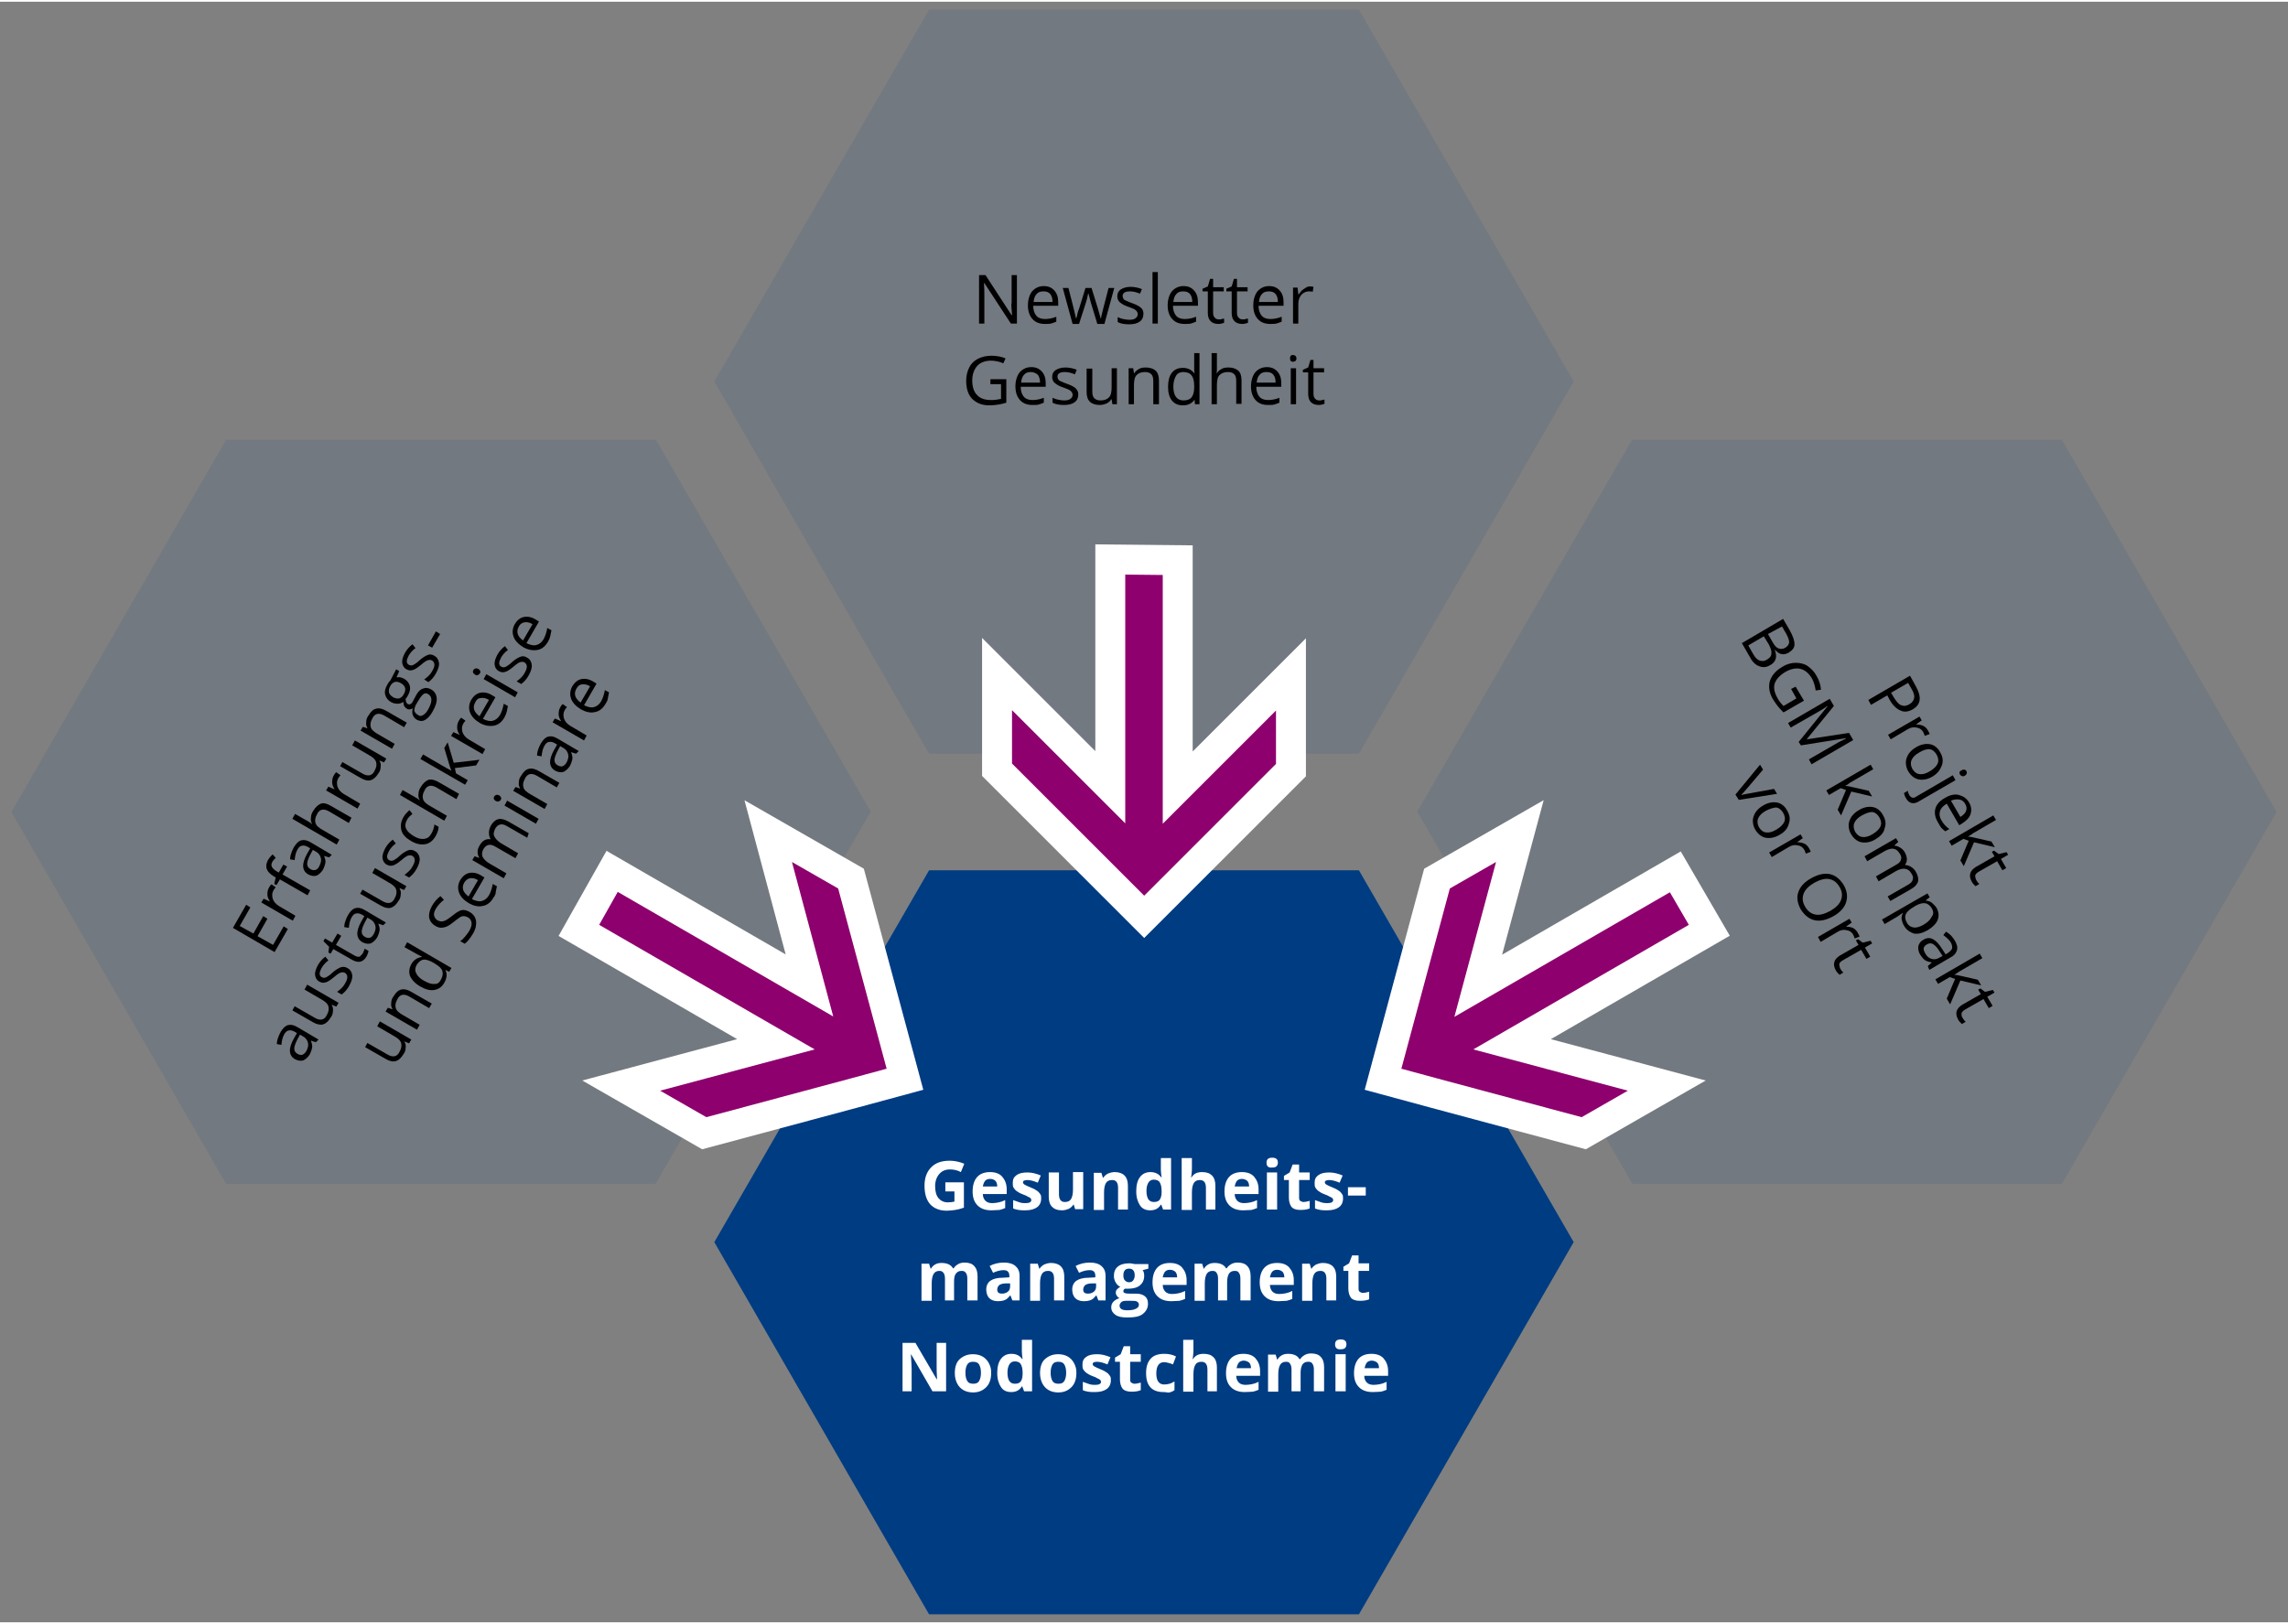 <?xml version="1.0" encoding="utf-8"?>
<svg xmlns="http://www.w3.org/2000/svg" xmlns:xlink="http://www.w3.org/1999/xlink" version="1.1" id="Ebene_1" x="0px" y="0px" viewBox="0 0 604.1 428" style="enable-background:new 0 0 604.1 428;" xml:space="preserve" width="200" height="142">
<rect x="0" y="0" width="604.1" height="428" fill="#808080" stroke="none"/>
<style type="text/css">
	.st0{fill:#003C82;}
	.st1{opacity:0.1;fill:#003C82;}
	.st2{fill:none;stroke:#FFFFFF;stroke-width:15.805;stroke-miterlimit:10;}
	.st3{fill:#8E006D;}
	.st4{fill:#FFFFFF;}
</style>
<polygon class="st0" points="415.5,327.6 358.8,425.9 245.3,425.9 188.6,327.6 245.3,229.4 358.8,229.4 "/>
<polygon class="st1" points="59.7,312.2 173.1,312.2 229.9,213.9 173.2,115.7 59.7,115.7 3,214 "/>
<g>
	<path id="Pfad_201_27_" class="st2" d="M158.2,243.8l56.9,32.9l-40.8,10.9l12.2,7l38-10.2l9.6-2.6l-12.8-47.6l-12.2-7l10.9,40.8   l-56.9-32.9L158.2,243.8z"/>
	<path id="Pfad_201_26_" class="st3" d="M158.2,243.8l56.9,32.9l-40.8,10.9l12.2,7l38-10.2l9.6-2.6l-12.8-47.6l-12.2-7l10.9,40.8   l-56.9-32.9L158.2,243.8z"/>
</g>
<polygon class="st1" points="544.4,312.2 431,312.2 374.2,213.9 430.9,115.7 544.4,115.7 601.1,214 "/>
<polygon class="st1" points="415.5,100.3 358.8,198.6 245.3,198.6 188.6,100.3 245.3,2.1 358.8,2.1 "/>
<g>
	<path d="M268.6,85h-1.7l-7-10.7h-0.1c0.1,1.3,0.1,2.4,0.1,3.4V85h-1.4V72.2h1.7l6.9,10.6h0.1c0-0.2,0-0.7-0.1-1.5s-0.1-1.5,0-1.8   v-7.3h1.4V85z"/>
	<path d="M275.9,85.1c-1.4,0-2.5-0.4-3.3-1.3c-0.8-0.9-1.2-2.1-1.2-3.6c0-1.5,0.4-2.8,1.1-3.7c0.8-0.9,1.8-1.4,3.1-1.4   c1.2,0,2.1,0.4,2.8,1.2c0.7,0.8,1,1.8,1,3.1v0.9h-6.6c0,1.1,0.3,2,0.8,2.6c0.5,0.6,1.3,0.9,2.3,0.9c1,0,2-0.2,3-0.6v1.3   c-0.5,0.2-1,0.4-1.4,0.5S276.6,85.1,275.9,85.1z M275.5,76.5c-0.8,0-1.4,0.2-1.8,0.7c-0.5,0.5-0.7,1.2-0.8,2.1h5   c0-0.9-0.2-1.6-0.6-2.1C276.9,76.7,276.3,76.5,275.5,76.5z"/>
	<path d="M289.7,85l-1.7-5.6c-0.1-0.3-0.3-1.1-0.6-2.3h-0.1c-0.2,1-0.4,1.8-0.6,2.4l-1.8,5.6h-1.7l-2.6-9.5h1.5   c0.6,2.4,1.1,4.2,1.4,5.5c0.3,1.3,0.5,2.1,0.6,2.5h0.1c0.1-0.3,0.2-0.8,0.3-1.3s0.3-0.9,0.4-1.2l1.7-5.5h1.6l1.7,5.5   c0.3,1,0.5,1.8,0.7,2.5h0.1c0-0.2,0.1-0.5,0.2-1s0.7-2.8,1.8-7h1.5l-2.6,9.5H289.7z"/>
	<path d="M301.9,82.4c0,0.9-0.3,1.6-1,2.1c-0.7,0.5-1.6,0.7-2.8,0.7c-1.3,0-2.3-0.2-3-0.6v-1.3c0.5,0.2,0.9,0.4,1.5,0.5   c0.5,0.1,1,0.2,1.5,0.2c0.8,0,1.3-0.1,1.7-0.4s0.6-0.6,0.6-1.1c0-0.4-0.2-0.7-0.5-1c-0.3-0.3-1-0.6-1.9-0.9   c-0.9-0.3-1.5-0.6-1.9-0.9s-0.7-0.5-0.8-0.8c-0.2-0.3-0.3-0.7-0.3-1.1c0-0.8,0.3-1.4,0.9-1.8s1.5-0.7,2.6-0.7c1,0,2,0.2,3,0.6   l-0.5,1.2c-1-0.4-1.8-0.6-2.6-0.6c-0.7,0-1.2,0.1-1.5,0.3c-0.3,0.2-0.5,0.5-0.5,0.9c0,0.3,0.1,0.5,0.2,0.7c0.1,0.2,0.3,0.4,0.6,0.5   s0.8,0.4,1.7,0.7c1.1,0.4,1.9,0.8,2.3,1.2C301.7,81.2,301.9,81.7,301.9,82.4z"/>
	<path d="M305.7,85h-1.4V71.4h1.4V85z"/>
	<path d="M312.8,85.1c-1.4,0-2.5-0.4-3.3-1.3c-0.8-0.9-1.2-2.1-1.2-3.6c0-1.5,0.4-2.8,1.1-3.7c0.8-0.9,1.8-1.4,3.1-1.4   c1.2,0,2.1,0.4,2.8,1.2c0.7,0.8,1,1.8,1,3.1v0.9h-6.6c0,1.1,0.3,2,0.8,2.6c0.5,0.6,1.3,0.9,2.3,0.9c1,0,2-0.2,3-0.6v1.3   c-0.5,0.2-1,0.4-1.4,0.5C314,85.1,313.5,85.1,312.8,85.1z M312.4,76.5c-0.8,0-1.4,0.2-1.8,0.7c-0.5,0.5-0.7,1.2-0.8,2.1h5   c0-0.9-0.2-1.6-0.6-2.1S313.2,76.5,312.4,76.5z"/>
	<path d="M321.9,83.9c0.3,0,0.5,0,0.7-0.1s0.4-0.1,0.6-0.1v1.1c-0.2,0.1-0.4,0.1-0.7,0.2s-0.6,0.1-0.8,0.1c-1.8,0-2.8-1-2.8-2.9   v-5.7h-1.4v-0.7l1.4-0.6l0.6-2h0.8v2.2h2.8v1.1h-2.8v5.6c0,0.6,0.1,1,0.4,1.3C321,83.8,321.4,83.9,321.9,83.9z"/>
	<path d="M328.2,83.9c0.3,0,0.5,0,0.7-0.1s0.4-0.1,0.6-0.1v1.1c-0.2,0.1-0.4,0.1-0.7,0.2s-0.6,0.1-0.8,0.1c-1.8,0-2.8-1-2.8-2.9   v-5.7h-1.4v-0.7l1.4-0.6l0.6-2h0.8v2.2h2.8v1.1h-2.8v5.6c0,0.6,0.1,1,0.4,1.3C327.3,83.8,327.7,83.9,328.2,83.9z"/>
	<path d="M335.4,85.1c-1.4,0-2.5-0.4-3.3-1.3c-0.8-0.9-1.2-2.1-1.2-3.6c0-1.5,0.4-2.8,1.1-3.7c0.8-0.9,1.8-1.4,3.1-1.4   c1.2,0,2.1,0.4,2.8,1.2c0.7,0.8,1,1.8,1,3.1v0.9h-6.6c0,1.1,0.3,2,0.8,2.6c0.5,0.6,1.3,0.9,2.3,0.9c1,0,2-0.2,3-0.6v1.3   c-0.5,0.2-1,0.4-1.4,0.5C336.6,85.1,336,85.1,335.4,85.1z M335,76.5c-0.8,0-1.4,0.2-1.8,0.7c-0.5,0.5-0.7,1.2-0.8,2.1h5   c0-0.9-0.2-1.6-0.6-2.1S335.8,76.5,335,76.5z"/>
	<path d="M345.7,75.2c0.4,0,0.8,0,1.1,0.1l-0.2,1.3c-0.4-0.1-0.7-0.1-1-0.1c-0.8,0-1.4,0.3-2,0.9c-0.5,0.6-0.8,1.4-0.8,2.3V85h-1.4   v-9.5h1.2l0.2,1.8h0.1c0.4-0.6,0.8-1.1,1.3-1.4S345.1,75.2,345.7,75.2z"/>
	<path d="M261.4,99.7h4.3v6.2c-0.7,0.2-1.4,0.4-2.1,0.5c-0.7,0.1-1.5,0.2-2.4,0.2c-1.9,0-3.4-0.6-4.5-1.7c-1.1-1.1-1.6-2.8-1.6-4.8   c0-1.3,0.3-2.5,0.8-3.5s1.3-1.8,2.3-2.3c1-0.5,2.2-0.8,3.5-0.8c1.4,0,2.6,0.2,3.8,0.7l-0.6,1.3c-1.1-0.5-2.3-0.7-3.3-0.7   c-1.5,0-2.8,0.5-3.6,1.4s-1.3,2.2-1.3,3.8c0,1.7,0.4,3,1.3,3.9c0.8,0.9,2.1,1.3,3.7,1.3c0.9,0,1.7-0.1,2.6-0.3V101h-2.8V99.7z"/>
	<path d="M272.6,106.5c-1.4,0-2.5-0.4-3.3-1.3c-0.8-0.9-1.2-2.1-1.2-3.6c0-1.5,0.4-2.8,1.1-3.7c0.8-0.9,1.8-1.4,3.1-1.4   c1.2,0,2.1,0.4,2.8,1.2c0.7,0.8,1,1.8,1,3.1v0.9h-6.6c0,1.1,0.3,2,0.8,2.6c0.5,0.6,1.3,0.9,2.3,0.9c1,0,2-0.2,3-0.6v1.3   c-0.5,0.2-1,0.4-1.4,0.5S273.2,106.5,272.6,106.5z M272.2,97.8c-0.8,0-1.4,0.2-1.8,0.7c-0.5,0.5-0.7,1.2-0.8,2.1h5   c0-0.9-0.2-1.6-0.6-2.1C273.5,98.1,272.9,97.8,272.2,97.8z"/>
	<path d="M284.7,103.7c0,0.9-0.3,1.6-1,2.1c-0.7,0.5-1.6,0.7-2.8,0.7c-1.3,0-2.3-0.2-3-0.6v-1.3c0.5,0.2,0.9,0.4,1.5,0.5   c0.5,0.1,1,0.2,1.5,0.2c0.8,0,1.3-0.1,1.7-0.4s0.6-0.6,0.6-1.1c0-0.4-0.2-0.7-0.5-1c-0.3-0.3-1-0.6-1.9-0.9   c-0.9-0.3-1.5-0.6-1.9-0.9s-0.7-0.5-0.8-0.8c-0.2-0.3-0.3-0.7-0.3-1.1c0-0.8,0.3-1.4,0.9-1.8s1.5-0.7,2.6-0.7c1,0,2,0.2,3,0.6   l-0.5,1.2c-1-0.4-1.8-0.6-2.6-0.6c-0.7,0-1.2,0.1-1.5,0.3c-0.3,0.2-0.5,0.5-0.5,0.9c0,0.3,0.1,0.5,0.2,0.7c0.1,0.2,0.3,0.4,0.6,0.5   s0.8,0.4,1.7,0.7c1.1,0.4,1.9,0.8,2.3,1.2C284.5,102.6,284.7,103.1,284.7,103.7z"/>
	<path d="M288.4,96.8v6.2c0,0.8,0.2,1.4,0.5,1.7c0.4,0.4,0.9,0.6,1.7,0.6c1,0,1.7-0.3,2.2-0.8c0.5-0.5,0.7-1.4,0.7-2.7v-5h1.4v9.5   h-1.2l-0.2-1.3h-0.1c-0.3,0.5-0.7,0.8-1.2,1.1c-0.5,0.2-1.1,0.4-1.8,0.4c-1.2,0-2-0.3-2.6-0.8c-0.6-0.6-0.9-1.4-0.9-2.6v-6.2H288.4   z"/>
	<path d="M304.5,106.3v-6.2c0-0.8-0.2-1.4-0.5-1.7c-0.4-0.4-0.9-0.6-1.7-0.6c-1,0-1.7,0.3-2.2,0.8c-0.5,0.5-0.7,1.4-0.7,2.7v5H298   v-9.5h1.2l0.2,1.3h0.1c0.3-0.5,0.7-0.8,1.2-1.1c0.5-0.3,1.1-0.4,1.8-0.4c1.1,0,2,0.3,2.6,0.8c0.6,0.6,0.9,1.4,0.9,2.7v6.2H304.5z"/>
	<path d="M315.4,105.1L315.4,105.1c-0.7,1-1.7,1.5-3.1,1.5c-1.2,0-2.2-0.4-2.9-1.3c-0.7-0.9-1-2.1-1-3.6s0.3-2.8,1-3.7   c0.7-0.9,1.7-1.3,2.9-1.3c1.3,0,2.3,0.5,3,1.4h0.1l-0.1-0.7l0-0.7v-3.9h1.4v13.5h-1.2L315.4,105.1z M312.5,105.3   c1,0,1.7-0.3,2.1-0.8s0.7-1.4,0.7-2.6v-0.3c0-1.4-0.2-2.3-0.7-2.9c-0.4-0.6-1.2-0.9-2.2-0.9c-0.8,0-1.5,0.3-1.9,1   c-0.4,0.7-0.7,1.6-0.7,2.8c0,1.2,0.2,2.1,0.7,2.8C311,105,311.6,105.3,312.5,105.3z"/>
	<path d="M326.4,106.3v-6.2c0-0.8-0.2-1.4-0.5-1.7c-0.4-0.4-0.9-0.6-1.7-0.6c-1,0-1.7,0.3-2.2,0.8c-0.5,0.5-0.7,1.4-0.7,2.7v5h-1.4   V92.8h1.4v4.1c0,0.5,0,0.9-0.1,1.2h0.1c0.3-0.5,0.7-0.8,1.2-1.1s1.1-0.4,1.8-0.4c1.2,0,2,0.3,2.6,0.8s0.9,1.4,0.9,2.6v6.2H326.4z"/>
	<path d="M334.8,106.5c-1.4,0-2.5-0.4-3.3-1.3c-0.8-0.9-1.2-2.1-1.2-3.6c0-1.5,0.4-2.8,1.1-3.7c0.8-0.9,1.8-1.4,3.1-1.4   c1.2,0,2.1,0.4,2.8,1.2c0.7,0.8,1,1.8,1,3.1v0.9h-6.6c0,1.1,0.3,2,0.8,2.6c0.5,0.6,1.3,0.9,2.3,0.9c1,0,2-0.2,3-0.6v1.3   c-0.5,0.2-1,0.4-1.4,0.5C336,106.5,335.4,106.5,334.8,106.5z M334.4,97.8c-0.8,0-1.4,0.2-1.8,0.7c-0.5,0.5-0.7,1.2-0.8,2.1h5   c0-0.9-0.2-1.6-0.6-2.1S335.2,97.8,334.4,97.8z"/>
	<path d="M340.6,94.2c0-0.3,0.1-0.6,0.2-0.7c0.2-0.2,0.4-0.2,0.6-0.2c0.2,0,0.4,0.1,0.6,0.2c0.2,0.2,0.3,0.4,0.3,0.7   c0,0.3-0.1,0.6-0.3,0.7s-0.4,0.2-0.6,0.2c-0.2,0-0.4-0.1-0.6-0.2C340.7,94.8,340.6,94.5,340.6,94.2z M342.2,106.3h-1.4v-9.5h1.4   V106.3z"/>
	<path d="M348.4,105.3c0.3,0,0.5,0,0.7-0.1s0.4-0.1,0.6-0.1v1.1c-0.2,0.1-0.4,0.1-0.7,0.2s-0.6,0.1-0.8,0.1c-1.8,0-2.8-1-2.8-2.9   v-5.7H344v-0.7l1.4-0.6l0.6-2h0.8v2.2h2.8v1.1h-2.8v5.6c0,0.6,0.1,1,0.4,1.3C347.5,105.2,347.9,105.3,348.4,105.3z"/>
</g>
<g>
	<g>
		<path class="st4" d="M249.4,311.8h5.1v6.7c-0.8,0.3-1.6,0.5-2.3,0.6c-0.7,0.1-1.5,0.2-2.2,0.2c-1.9,0-3.4-0.6-4.4-1.7    s-1.5-2.8-1.5-4.9c0-2.1,0.6-3.7,1.8-4.9s2.8-1.7,4.9-1.7c1.3,0,2.6,0.3,3.8,0.8l-0.9,2.2c-0.9-0.5-1.9-0.7-2.9-0.7    c-1.2,0-2.1,0.4-2.8,1.2s-1.1,1.9-1.1,3.2c0,1.4,0.3,2.5,0.9,3.2c0.6,0.7,1.4,1.1,2.5,1.1c0.6,0,1.1-0.1,1.7-0.2v-2.7h-2.4V311.8z    "/>
		<path class="st4" d="M261.8,319.2c-1.6,0-2.8-0.4-3.7-1.3s-1.3-2.1-1.3-3.7c0-1.6,0.4-2.9,1.2-3.8c0.8-0.9,2-1.3,3.4-1.3    c1.4,0,2.5,0.4,3.2,1.2s1.2,1.9,1.2,3.3v1.3h-6.3c0,0.8,0.3,1.4,0.7,1.8s1,0.6,1.8,0.6c0.6,0,1.2-0.1,1.7-0.2s1.1-0.3,1.7-0.6v2.1    c-0.5,0.2-1,0.4-1.5,0.5C263.2,319.1,262.6,319.2,261.8,319.2z M261.4,310.9c-0.6,0-1,0.2-1.3,0.5c-0.3,0.4-0.5,0.9-0.6,1.5h3.8    c0-0.7-0.2-1.2-0.5-1.5C262.5,311.1,262,310.9,261.4,310.9z"/>
		<path class="st4" d="M274.9,316.1c0,1-0.4,1.8-1.1,2.3s-1.7,0.8-3.1,0.8c-0.7,0-1.3,0-1.8-0.1c-0.5-0.1-1-0.2-1.4-0.4v-2.2    c0.5,0.2,1.1,0.4,1.7,0.6s1.2,0.2,1.6,0.2c1,0,1.5-0.3,1.5-0.8c0-0.2-0.1-0.4-0.2-0.5c-0.1-0.1-0.4-0.3-0.7-0.4    c-0.3-0.2-0.7-0.4-1.3-0.6c-0.8-0.3-1.3-0.6-1.7-0.9s-0.6-0.6-0.8-0.9s-0.2-0.8-0.2-1.3c0-0.9,0.3-1.5,1-2    c0.7-0.5,1.6-0.7,2.9-0.7c1.2,0,2.3,0.3,3.5,0.8l-0.8,1.9c-0.5-0.2-1-0.4-1.4-0.5s-0.9-0.2-1.3-0.2c-0.8,0-1.2,0.2-1.2,0.6    c0,0.2,0.1,0.4,0.4,0.6s0.8,0.4,1.7,0.8c0.8,0.3,1.3,0.6,1.7,0.9s0.6,0.6,0.8,0.9S274.9,315.6,274.9,316.1z"/>
		<path class="st4" d="M283.9,319l-0.4-1.3h-0.1c-0.3,0.5-0.7,0.8-1.2,1.1c-0.5,0.2-1.1,0.4-1.8,0.4c-1.2,0-2-0.3-2.6-0.9    c-0.6-0.6-0.9-1.5-0.9-2.7v-6.4h2.7v5.7c0,0.7,0.1,1.2,0.4,1.6c0.3,0.4,0.7,0.5,1.2,0.5c0.8,0,1.3-0.3,1.6-0.8    c0.3-0.5,0.5-1.3,0.5-2.5v-4.6h2.7v9.8H283.9z"/>
		<path class="st4" d="M297.9,319h-2.7v-5.7c0-0.7-0.1-1.2-0.4-1.6s-0.7-0.5-1.2-0.5c-0.8,0-1.3,0.3-1.6,0.8    c-0.3,0.5-0.5,1.3-0.5,2.5v4.6h-2.7v-9.8h2l0.4,1.3h0.1c0.3-0.5,0.7-0.8,1.2-1.1c0.5-0.2,1.1-0.4,1.8-0.4c1.1,0,2,0.3,2.6,0.9    c0.6,0.6,0.9,1.5,0.9,2.7V319z"/>
		<path class="st4" d="M303.7,319.2c-1.2,0-2.1-0.4-2.7-1.3s-1-2.1-1-3.7c0-1.6,0.3-2.9,1-3.8c0.7-0.9,1.6-1.3,2.8-1.3    c1.2,0,2.2,0.5,2.8,1.4h0.1c-0.1-0.7-0.2-1.4-0.2-2v-3.1h2.7V319h-2.1l-0.5-1.3h-0.1C305.9,318.7,305,319.2,303.7,319.2z     M304.7,317c0.7,0,1.2-0.2,1.5-0.6s0.5-1.1,0.5-2v-0.3c0-1.1-0.2-1.8-0.5-2.3c-0.3-0.5-0.9-0.7-1.6-0.7c-0.6,0-1.1,0.3-1.4,0.8    c-0.3,0.5-0.5,1.2-0.5,2.2s0.2,1.7,0.5,2.2C303.6,316.8,304,317,304.7,317z"/>
		<path class="st4" d="M321.1,319h-2.7v-5.7c0-1.4-0.5-2.1-1.6-2.1c-0.8,0-1.3,0.3-1.6,0.8s-0.5,1.3-0.5,2.5v4.6H312v-13.7h2.7v2.8    c0,0.2,0,0.7-0.1,1.5l-0.1,0.8h0.1c0.6-1,1.5-1.4,2.8-1.4c1.2,0,2,0.3,2.6,0.9s0.9,1.5,0.9,2.7V319z"/>
		<path class="st4" d="M328.3,319.2c-1.6,0-2.8-0.4-3.7-1.3s-1.3-2.1-1.3-3.7c0-1.6,0.4-2.9,1.2-3.8c0.8-0.9,2-1.3,3.4-1.3    c1.4,0,2.5,0.4,3.2,1.2s1.2,1.9,1.2,3.3v1.3H326c0,0.8,0.3,1.4,0.7,1.8s1,0.6,1.8,0.6c0.6,0,1.2-0.1,1.7-0.2s1.1-0.3,1.7-0.6v2.1    c-0.5,0.2-1,0.4-1.5,0.5C329.7,319.1,329.1,319.2,328.3,319.2z M327.9,310.9c-0.6,0-1,0.2-1.3,0.5c-0.3,0.4-0.5,0.9-0.6,1.5h3.8    c0-0.7-0.2-1.2-0.5-1.5C328.9,311.1,328.5,310.9,327.9,310.9z"/>
		<path class="st4" d="M334.4,306.6c0-0.9,0.5-1.3,1.5-1.3s1.5,0.4,1.5,1.3c0,0.4-0.1,0.7-0.4,1c-0.2,0.2-0.6,0.3-1.1,0.3    C334.8,308,334.4,307.5,334.4,306.6z M337.2,319h-2.7v-9.8h2.7V319z"/>
		<path class="st4" d="M344.1,317c0.5,0,1-0.1,1.7-0.3v2c-0.7,0.3-1.5,0.4-2.5,0.4c-1.1,0-1.9-0.3-2.3-0.8s-0.7-1.4-0.7-2.4v-4.7    H339v-1.1l1.5-0.9l0.8-2.1h1.7v2.1h2.8v2h-2.8v4.7c0,0.4,0.1,0.7,0.3,0.8S343.8,317,344.1,317z"/>
		<path class="st4" d="M354.6,316.1c0,1-0.4,1.8-1.1,2.3s-1.7,0.8-3.1,0.8c-0.7,0-1.3,0-1.8-0.1c-0.5-0.1-1-0.2-1.4-0.4v-2.2    c0.5,0.2,1.1,0.4,1.7,0.6c0.6,0.2,1.2,0.2,1.6,0.2c1,0,1.5-0.3,1.5-0.8c0-0.2-0.1-0.4-0.2-0.5c-0.1-0.1-0.4-0.3-0.7-0.4    c-0.3-0.2-0.7-0.4-1.3-0.6c-0.8-0.3-1.3-0.6-1.7-0.9c-0.4-0.3-0.6-0.6-0.8-0.9c-0.2-0.3-0.2-0.8-0.2-1.3c0-0.9,0.3-1.5,1-2    c0.7-0.5,1.6-0.7,2.9-0.7c1.2,0,2.3,0.3,3.5,0.8l-0.8,1.9c-0.5-0.2-1-0.4-1.4-0.5s-0.9-0.2-1.3-0.2c-0.8,0-1.2,0.2-1.2,0.6    c0,0.2,0.1,0.4,0.4,0.6c0.3,0.2,0.8,0.4,1.7,0.8c0.8,0.3,1.3,0.6,1.7,0.9s0.6,0.6,0.8,0.9S354.6,315.6,354.6,316.1z"/>
		<path class="st4" d="M355.9,315.3v-2.2h4.7v2.2H355.9z"/>
		<path class="st4" d="M252.2,343h-2.7v-5.7c0-0.7-0.1-1.2-0.4-1.6s-0.6-0.5-1.1-0.5c-0.7,0-1.2,0.3-1.5,0.8s-0.5,1.3-0.5,2.5v4.6    h-2.7v-9.8h2l0.4,1.3h0.1c0.3-0.5,0.6-0.8,1.1-1.1c0.5-0.3,1.1-0.4,1.7-0.4c1.5,0,2.5,0.5,3,1.4h0.2c0.3-0.5,0.7-0.8,1.2-1.1    s1.1-0.4,1.7-0.4c1.1,0,2,0.3,2.5,0.9c0.6,0.6,0.9,1.5,0.9,2.7v6.4h-2.7v-5.7c0-0.7-0.1-1.2-0.4-1.6s-0.6-0.5-1.1-0.5    c-0.7,0-1.1,0.2-1.5,0.7s-0.5,1.2-0.5,2.2V343z"/>
		<path class="st4" d="M267.3,343l-0.5-1.3h-0.1c-0.5,0.6-0.9,1-1.4,1.2c-0.5,0.2-1.1,0.3-1.9,0.3c-0.9,0-1.7-0.3-2.2-0.8    s-0.8-1.3-0.8-2.3c0-1,0.4-1.8,1.1-2.3s1.8-0.8,3.3-0.8l1.7-0.1v-0.4c0-1-0.5-1.5-1.5-1.5c-0.8,0-1.7,0.2-2.8,0.7l-0.9-1.8    c1.1-0.6,2.4-0.9,3.8-0.9c1.3,0,2.3,0.3,3,0.9s1.1,1.4,1.1,2.6v6.5H267.3z M266.6,338.5l-1,0c-0.8,0-1.4,0.2-1.7,0.4    s-0.6,0.7-0.6,1.2c0,0.8,0.4,1.1,1.3,1.1c0.6,0,1.1-0.2,1.5-0.5s0.6-0.8,0.6-1.4V338.5z"/>
		<path class="st4" d="M281,343h-2.7v-5.7c0-0.7-0.1-1.2-0.4-1.6s-0.7-0.5-1.2-0.5c-0.8,0-1.3,0.3-1.6,0.8c-0.3,0.5-0.5,1.3-0.5,2.5    v4.6H272v-9.8h2l0.4,1.3h0.1c0.3-0.5,0.7-0.8,1.2-1.1c0.5-0.2,1.1-0.4,1.8-0.4c1.1,0,2,0.3,2.6,0.9c0.6,0.6,0.9,1.5,0.9,2.7V343z"/>
		<path class="st4" d="M290,343l-0.5-1.3h-0.1c-0.5,0.6-0.9,1-1.4,1.2c-0.5,0.2-1.1,0.3-1.9,0.3c-0.9,0-1.7-0.3-2.2-0.8    s-0.8-1.3-0.8-2.3c0-1,0.4-1.8,1.1-2.3s1.8-0.8,3.3-0.8l1.7-0.1v-0.4c0-1-0.5-1.5-1.5-1.5c-0.8,0-1.7,0.2-2.8,0.7l-0.9-1.8    c1.1-0.6,2.4-0.9,3.8-0.9c1.3,0,2.3,0.3,3,0.9s1.1,1.4,1.1,2.6v6.5H290z M289.3,338.5l-1,0c-0.8,0-1.4,0.2-1.7,0.4    s-0.6,0.7-0.6,1.2c0,0.8,0.4,1.1,1.3,1.1c0.6,0,1.1-0.2,1.5-0.5s0.6-0.8,0.6-1.4V338.5z"/>
		<path class="st4" d="M303.2,333.2v1.4l-1.5,0.4c0.3,0.4,0.4,0.9,0.4,1.5c0,1.1-0.4,1.9-1.1,2.5c-0.7,0.6-1.8,0.9-3.1,0.9l-0.5,0    l-0.4,0c-0.3,0.2-0.4,0.4-0.4,0.7c0,0.4,0.5,0.6,1.5,0.6h1.7c1.1,0,1.9,0.2,2.5,0.7s0.8,1.1,0.8,2c0,1.1-0.5,2-1.4,2.7    s-2.3,0.9-4.1,0.9c-1.4,0-2.4-0.2-3.1-0.7s-1.1-1.1-1.1-2c0-0.6,0.2-1.1,0.6-1.5s0.9-0.7,1.6-0.9c-0.3-0.1-0.5-0.3-0.7-0.6    c-0.2-0.3-0.3-0.5-0.3-0.8c0-0.4,0.1-0.7,0.3-0.9s0.5-0.5,0.9-0.7c-0.5-0.2-0.9-0.6-1.2-1.1s-0.5-1.1-0.5-1.7c0-1.1,0.3-1.9,1-2.5    s1.7-0.9,3-0.9c0.3,0,0.6,0,1,0.1s0.6,0.1,0.7,0.1H303.2z M295.6,344.4c0,0.4,0.2,0.7,0.5,0.9s0.9,0.3,1.5,0.3    c1,0,1.7-0.1,2.3-0.4s0.8-0.6,0.8-1.1c0-0.4-0.2-0.6-0.5-0.8s-0.8-0.2-1.5-0.2h-1.4c-0.5,0-0.9,0.1-1.2,0.3    C295.8,343.7,295.6,344,295.6,344.4z M296.6,336.4c0,0.5,0.1,1,0.4,1.3s0.6,0.5,1.1,0.5c0.5,0,0.9-0.2,1.1-0.5s0.4-0.7,0.4-1.3    c0-1.2-0.5-1.8-1.5-1.8C297.1,334.6,296.6,335.2,296.6,336.4z"/>
		<path class="st4" d="M309.3,343.2c-1.6,0-2.8-0.4-3.7-1.3c-0.9-0.9-1.3-2.1-1.3-3.7c0-1.6,0.4-2.9,1.2-3.8c0.8-0.9,2-1.3,3.4-1.3    c1.4,0,2.5,0.4,3.2,1.2s1.2,1.9,1.2,3.3v1.3H307c0,0.8,0.3,1.4,0.7,1.8s1,0.6,1.8,0.6c0.6,0,1.2-0.1,1.7-0.2s1.1-0.3,1.7-0.6v2.1    c-0.5,0.2-1,0.4-1.5,0.5C310.7,343.1,310.1,343.2,309.3,343.2z M308.9,334.9c-0.6,0-1,0.2-1.3,0.5c-0.3,0.4-0.5,0.9-0.6,1.5h3.8    c0-0.7-0.2-1.2-0.5-1.5C309.9,335.1,309.5,334.9,308.9,334.9z"/>
		<path class="st4" d="M324.3,343h-2.7v-5.7c0-0.7-0.1-1.2-0.4-1.6c-0.2-0.4-0.6-0.5-1.1-0.5c-0.7,0-1.2,0.3-1.5,0.8    s-0.5,1.3-0.5,2.5v4.6h-2.7v-9.8h2l0.4,1.3h0.1c0.3-0.5,0.6-0.8,1.1-1.1c0.5-0.3,1.1-0.4,1.7-0.4c1.5,0,2.5,0.5,3,1.4h0.2    c0.3-0.5,0.7-0.8,1.2-1.1c0.5-0.3,1.1-0.4,1.7-0.4c1.1,0,2,0.3,2.5,0.9c0.6,0.6,0.9,1.5,0.9,2.7v6.4h-2.7v-5.7    c0-0.7-0.1-1.2-0.4-1.6c-0.2-0.4-0.6-0.5-1.1-0.5c-0.7,0-1.1,0.2-1.5,0.7c-0.3,0.5-0.5,1.2-0.5,2.2V343z"/>
		<path class="st4" d="M337.6,343.2c-1.6,0-2.8-0.4-3.7-1.3s-1.3-2.1-1.3-3.7c0-1.6,0.4-2.9,1.2-3.8c0.8-0.9,2-1.3,3.4-1.3    c1.4,0,2.5,0.4,3.2,1.2s1.2,1.9,1.2,3.3v1.3h-6.3c0,0.8,0.3,1.4,0.7,1.8s1,0.6,1.8,0.6c0.6,0,1.2-0.1,1.7-0.2s1.1-0.3,1.7-0.6v2.1    c-0.5,0.2-1,0.4-1.5,0.5C339,343.1,338.4,343.2,337.6,343.2z M337.2,334.9c-0.6,0-1,0.2-1.3,0.5c-0.3,0.4-0.5,0.9-0.6,1.5h3.8    c0-0.7-0.2-1.2-0.5-1.5C338.2,335.1,337.8,334.9,337.2,334.9z"/>
		<path class="st4" d="M352.9,343h-2.7v-5.7c0-0.7-0.1-1.2-0.4-1.6s-0.7-0.5-1.2-0.5c-0.8,0-1.3,0.3-1.6,0.8    c-0.3,0.5-0.5,1.3-0.5,2.5v4.6h-2.7v-9.8h2l0.4,1.3h0.1c0.3-0.5,0.7-0.8,1.2-1.1c0.5-0.2,1.1-0.4,1.8-0.4c1.1,0,2,0.3,2.6,0.9    c0.6,0.6,0.9,1.5,0.9,2.7V343z"/>
		<path class="st4" d="M359.8,341c0.5,0,1-0.1,1.7-0.3v2c-0.7,0.3-1.5,0.4-2.5,0.4c-1.1,0-1.9-0.3-2.3-0.8s-0.7-1.4-0.7-2.4v-4.7    h-1.3v-1.1l1.5-0.9l0.8-2.1h1.7v2.1h2.8v2h-2.8v4.7c0,0.4,0.1,0.7,0.3,0.8S359.4,341,359.8,341z"/>
		<path class="st4" d="M249.7,367h-3.5l-5.6-9.7h-0.1c0.1,1.7,0.2,2.9,0.2,3.7v6h-2.4v-12.8h3.4l5.6,9.6h0.1    c-0.1-1.7-0.1-2.9-0.1-3.5v-6.1h2.5V367z"/>
		<path class="st4" d="M261.7,362.1c0,1.6-0.4,2.9-1.3,3.8s-2,1.4-3.5,1.4c-0.9,0-1.8-0.2-2.5-0.6c-0.7-0.4-1.3-1-1.7-1.8    s-0.6-1.7-0.6-2.7c0-1.6,0.4-2.9,1.3-3.7s2-1.3,3.5-1.3c0.9,0,1.8,0.2,2.5,0.6s1.3,1,1.7,1.8S261.7,361,261.7,362.1z M254.9,362.1    c0,1,0.2,1.7,0.5,2.2s0.8,0.7,1.6,0.7c0.7,0,1.2-0.2,1.5-0.7c0.3-0.5,0.5-1.2,0.5-2.2c0-1-0.2-1.7-0.5-2.2s-0.8-0.7-1.6-0.7    c-0.7,0-1.2,0.2-1.5,0.7C255.1,360.4,254.9,361.1,254.9,362.1z"/>
		<path class="st4" d="M267,367.2c-1.2,0-2.1-0.4-2.7-1.3s-1-2.1-1-3.7c0-1.6,0.3-2.9,1-3.8c0.7-0.9,1.6-1.3,2.8-1.3    c1.2,0,2.2,0.5,2.8,1.4h0.1c-0.1-0.7-0.2-1.4-0.2-2v-3.1h2.7V367h-2.1l-0.5-1.3h-0.1C269.2,366.7,268.3,367.2,267,367.2z M268,365    c0.7,0,1.2-0.2,1.5-0.6s0.5-1.1,0.5-2v-0.3c0-1.1-0.2-1.8-0.5-2.3s-0.9-0.7-1.6-0.7c-0.6,0-1.1,0.3-1.4,0.8s-0.5,1.2-0.5,2.2    s0.2,1.7,0.5,2.2C266.9,364.8,267.3,365,268,365z"/>
		<path class="st4" d="M284.2,362.1c0,1.6-0.4,2.9-1.3,3.8s-2,1.4-3.5,1.4c-0.9,0-1.8-0.2-2.5-0.6c-0.7-0.4-1.3-1-1.7-1.8    s-0.6-1.7-0.6-2.7c0-1.6,0.4-2.9,1.3-3.7s2-1.3,3.5-1.3c0.9,0,1.8,0.2,2.5,0.6s1.3,1,1.7,1.8S284.2,361,284.2,362.1z M277.4,362.1    c0,1,0.2,1.7,0.5,2.2s0.8,0.7,1.6,0.7c0.7,0,1.2-0.2,1.5-0.7c0.3-0.5,0.5-1.2,0.5-2.2c0-1-0.2-1.7-0.5-2.2s-0.8-0.7-1.6-0.7    c-0.7,0-1.2,0.2-1.5,0.7C277.6,360.4,277.4,361.1,277.4,362.1z"/>
		<path class="st4" d="M293.3,364.1c0,1-0.4,1.8-1.1,2.3s-1.7,0.8-3.1,0.8c-0.7,0-1.3,0-1.8-0.1c-0.5-0.1-1-0.2-1.4-0.4v-2.2    c0.5,0.2,1.1,0.4,1.7,0.6s1.2,0.2,1.6,0.2c1,0,1.5-0.3,1.5-0.8c0-0.2-0.1-0.4-0.2-0.5c-0.1-0.1-0.4-0.3-0.7-0.4    c-0.3-0.2-0.7-0.4-1.3-0.6c-0.8-0.3-1.3-0.6-1.7-0.9s-0.6-0.6-0.8-0.9s-0.2-0.8-0.2-1.3c0-0.9,0.3-1.5,1-2    c0.7-0.5,1.6-0.7,2.9-0.7c1.2,0,2.3,0.3,3.5,0.8l-0.8,1.9c-0.5-0.2-1-0.4-1.4-0.5s-0.9-0.2-1.3-0.2c-0.8,0-1.2,0.2-1.2,0.6    c0,0.2,0.1,0.4,0.4,0.6s0.8,0.4,1.7,0.8c0.8,0.3,1.3,0.6,1.7,0.9s0.6,0.6,0.8,0.9S293.3,363.6,293.3,364.1z"/>
		<path class="st4" d="M299.5,365c0.5,0,1-0.1,1.7-0.3v2c-0.7,0.3-1.5,0.4-2.5,0.4c-1.1,0-1.9-0.3-2.3-0.8s-0.7-1.4-0.7-2.4v-4.7    h-1.3v-1.1l1.5-0.9l0.8-2.1h1.7v2.1h2.8v2h-2.8v4.7c0,0.4,0.1,0.7,0.3,0.8S299.2,365,299.5,365z"/>
		<path class="st4" d="M307.2,367.2c-3.1,0-4.6-1.7-4.6-5c0-1.7,0.4-2.9,1.2-3.8s2-1.3,3.6-1.3c1.1,0,2.2,0.2,3.1,0.7l-0.8,2.1    c-0.4-0.2-0.8-0.3-1.2-0.4s-0.7-0.2-1.1-0.2c-1.4,0-2.1,1-2.1,3c0,1.9,0.7,2.9,2.1,2.9c0.5,0,1-0.1,1.4-0.2s0.9-0.4,1.3-0.6v2.3    c-0.4,0.3-0.9,0.5-1.3,0.6S307.9,367.2,307.2,367.2z"/>
		<path class="st4" d="M321.5,367h-2.7v-5.7c0-1.4-0.5-2.1-1.6-2.1c-0.8,0-1.3,0.3-1.6,0.8s-0.5,1.3-0.5,2.5v4.6h-2.7v-13.7h2.7v2.8    c0,0.2,0,0.7-0.1,1.5l-0.1,0.8h0.1c0.6-1,1.5-1.4,2.8-1.4c1.2,0,2,0.3,2.6,0.9s0.9,1.5,0.9,2.7V367z"/>
		<path class="st4" d="M328.7,367.2c-1.6,0-2.8-0.4-3.7-1.3s-1.3-2.1-1.3-3.7c0-1.6,0.4-2.9,1.2-3.8c0.8-0.9,2-1.3,3.4-1.3    c1.4,0,2.5,0.4,3.2,1.2s1.2,1.9,1.2,3.3v1.3h-6.3c0,0.8,0.3,1.4,0.7,1.8s1,0.6,1.8,0.6c0.6,0,1.2-0.1,1.7-0.2s1.1-0.3,1.7-0.6v2.1    c-0.5,0.2-1,0.4-1.5,0.5C330.2,367.1,329.5,367.2,328.7,367.2z M328.4,358.9c-0.6,0-1,0.2-1.3,0.5c-0.3,0.4-0.5,0.9-0.6,1.5h3.8    c0-0.7-0.2-1.2-0.5-1.5C329.4,359.1,328.9,358.9,328.4,358.9z"/>
		<path class="st4" d="M343.7,367H341v-5.7c0-0.7-0.1-1.2-0.4-1.6c-0.2-0.4-0.6-0.5-1.1-0.5c-0.7,0-1.2,0.3-1.5,0.8    s-0.5,1.3-0.5,2.5v4.6h-2.7v-9.8h2l0.4,1.3h0.1c0.3-0.5,0.6-0.8,1.1-1.1c0.5-0.3,1.1-0.4,1.7-0.4c1.5,0,2.5,0.5,3,1.4h0.2    c0.3-0.5,0.7-0.8,1.2-1.1c0.5-0.3,1.1-0.4,1.7-0.4c1.1,0,2,0.3,2.5,0.9c0.6,0.6,0.9,1.5,0.9,2.7v6.4h-2.7v-5.7    c0-0.7-0.1-1.2-0.4-1.6c-0.2-0.4-0.6-0.5-1.1-0.5c-0.7,0-1.1,0.2-1.5,0.7c-0.3,0.5-0.5,1.2-0.5,2.2V367z"/>
		<path class="st4" d="M352.5,354.6c0-0.9,0.5-1.3,1.5-1.3s1.5,0.4,1.5,1.3c0,0.4-0.1,0.7-0.4,1c-0.2,0.2-0.6,0.3-1.1,0.3    C353,356,352.5,355.5,352.5,354.6z M355.3,367h-2.7v-9.8h2.7V367z"/>
		<path class="st4" d="M362.5,367.2c-1.6,0-2.8-0.4-3.7-1.3s-1.3-2.1-1.3-3.7c0-1.6,0.4-2.9,1.2-3.8c0.8-0.9,2-1.3,3.4-1.3    c1.4,0,2.5,0.4,3.2,1.2s1.2,1.9,1.2,3.3v1.3h-6.3c0,0.8,0.3,1.4,0.7,1.8s1,0.6,1.8,0.6c0.6,0,1.2-0.1,1.7-0.2s1.1-0.3,1.7-0.6v2.1    c-0.5,0.2-1,0.4-1.5,0.5C364,367.1,363.3,367.2,362.5,367.2z M362.2,358.9c-0.6,0-1,0.2-1.3,0.5c-0.3,0.4-0.5,0.9-0.6,1.5h3.8    c0-0.7-0.2-1.2-0.5-1.5C363.2,359.1,362.7,358.9,362.2,358.9z"/>
	</g>
</g>
<g>
	<g>
		<path d="M505,186.9c-1.1,0.6-2.2,0.8-3.2,0.3c-1-0.4-2-1.3-2.8-2.7l-0.7-1.3l-4.3,2.5l-0.7-1.3l11-6.4l1.6,2.9    C507.4,183.7,507.2,185.6,505,186.9z M499.3,182.5l0.7,1.2c0.7,1.1,1.3,1.9,2,2.1c0.7,0.3,1.4,0.2,2.2-0.3c0.7-0.4,1.1-1,1.2-1.7    c0.1-0.7-0.2-1.5-0.8-2.5l-0.8-1.4L499.3,182.5z"/>
		<path d="M509,192.4c0.2,0.4,0.4,0.7,0.5,1l-1.3,0.5c-0.1-0.4-0.3-0.7-0.4-1c-0.4-0.7-1-1.1-1.8-1.2c-0.8-0.2-1.6,0-2.4,0.5    l-4.4,2.6l-0.7-1.2l8.3-4.8l0.6,1l-1.4,1l0,0.1c0.7,0,1.3,0.1,1.9,0.4C508.3,191.5,508.7,191.9,509,192.4z"/>
		<path d="M510.3,204.6c-1.3,0.8-2.6,1-3.7,0.8c-1.1-0.2-2.1-1-2.8-2.2c-0.4-0.7-0.6-1.5-0.6-2.3c0-0.8,0.3-1.5,0.7-2.2    c0.5-0.7,1.1-1.3,2-1.8c1.3-0.8,2.6-1,3.7-0.8c1.1,0.2,2.1,1,2.7,2.2c0.7,1.2,0.8,2.3,0.4,3.4S511.6,203.8,510.3,204.6z     M506.7,198.3c-1.1,0.6-1.7,1.3-2,2c-0.3,0.7-0.2,1.5,0.2,2.3c0.5,0.8,1.1,1.3,1.9,1.4c0.8,0.1,1.7-0.1,2.8-0.8c1-0.6,1.7-1.3,2-2    c0.3-0.7,0.2-1.5-0.3-2.4c-0.5-0.8-1.1-1.3-1.9-1.4C508.7,197.4,507.8,197.6,506.7,198.3z"/>
		<path d="M503.2,210.3c-0.3-0.5-0.4-0.9-0.5-1.3l1-0.6c0.1,0.4,0.2,0.8,0.4,1.1c0.2,0.4,0.5,0.6,0.8,0.7s0.7,0,1.1-0.3l9.6-5.6    l0.7,1.3l-9.5,5.5C505.3,212.1,504,211.8,503.2,210.3z M517.9,203c0.3-0.2,0.5-0.2,0.8-0.2c0.2,0.1,0.4,0.2,0.5,0.4    c0.1,0.2,0.1,0.4,0.1,0.6c-0.1,0.2-0.2,0.4-0.5,0.6c-0.3,0.2-0.5,0.2-0.8,0.1c-0.2-0.1-0.4-0.2-0.5-0.4c-0.1-0.2-0.2-0.4-0.1-0.6    C517.4,203.3,517.6,203.1,517.9,203z"/>
		<path d="M511.6,216.6c-0.7-1.2-0.9-2.4-0.6-3.5s1.2-2.1,2.5-2.8c1.3-0.8,2.6-1.1,3.7-0.8s2.1,0.9,2.7,2c0.6,1,0.7,2,0.4,3    c-0.3,1-1.1,1.8-2.2,2.5l-0.8,0.5l-3.3-5.7c-1,0.6-1.6,1.3-1.8,2c-0.2,0.8-0.1,1.6,0.4,2.4c0.5,0.9,1.2,1.7,2.1,2.3l-1.1,0.6    c-0.4-0.3-0.8-0.7-1.1-1C512.2,217.6,511.9,217.2,511.6,216.6z M518.9,211.9c-0.4-0.7-0.9-1.1-1.6-1.2s-1.4,0-2.2,0.3l2.5,4.3    c0.8-0.5,1.3-1,1.5-1.6C519.3,213.2,519.3,212.6,518.9,211.9z"/>
		<path d="M519.6,220.5c0.4,0,1,0.1,1.8,0.3l4.4,1l0.9,1.5l-5.5-1.3l-2.7,6.3l-0.9-1.5l2.2-5.2l-1.4-0.5l-3.1,1.8l-0.7-1.2l11.7-6.8    l0.7,1.2l-6.2,3.6C520.7,219.9,520.2,220.1,519.6,220.5L519.6,220.5z"/>
		<path d="M521.8,232c0.1,0.2,0.3,0.4,0.4,0.6c0.2,0.2,0.3,0.3,0.4,0.4l-1,0.6c-0.1-0.1-0.3-0.3-0.5-0.5s-0.4-0.5-0.5-0.7    c-0.9-1.6-0.5-2.9,1.1-3.9l4.9-2.8l-0.7-1.2l0.6-0.3l1.2,0.9l2.1-0.5l0.4,0.7l-1.9,1.1l1.4,2.4l-1,0.6l-1.4-2.4l-4.9,2.8    c-0.5,0.3-0.8,0.6-0.9,1C521.5,231.1,521.6,231.6,521.8,232z"/>
		<path d="M470.8,163l1.8,3.1c0.8,1.5,1.2,2.6,1.2,3.6s-0.6,1.6-1.5,2.2c-0.7,0.4-1.3,0.5-1.9,0.4c-0.6-0.1-1.2-0.5-1.7-1.1l-0.1,0    c0.7,1.8,0.3,3.2-1.2,4c-1,0.6-1.9,0.7-2.9,0.3c-0.9-0.3-1.8-1.1-2.4-2.3l-2.2-3.8L470.8,163z M465.7,167.6l-4.1,2.4l1.3,2.3    c0.5,0.9,1.1,1.5,1.7,1.7c0.6,0.2,1.3,0.2,2-0.3c0.7-0.4,1.1-0.9,1.1-1.6c0.1-0.6-0.2-1.4-0.7-2.4L465.7,167.6z M466.8,167    l1.2,2.1c0.5,0.9,1,1.5,1.6,1.7s1.1,0.2,1.8-0.2c0.6-0.4,0.9-0.8,1-1.4c0-0.6-0.3-1.4-0.8-2.3l-1.1-1.9L466.8,167z"/>
		<path d="M474.1,180.9l2.2,3.7l-5.4,3.1c-0.5-0.5-1-1-1.4-1.5c-0.4-0.5-0.9-1.2-1.4-2c-1-1.7-1.2-3.3-0.8-4.8    c0.5-1.5,1.6-2.8,3.4-3.8c1.1-0.7,2.3-1,3.4-1c1.1,0,2.2,0.2,3.1,0.8s1.8,1.5,2.4,2.6c0.7,1.2,1.1,2.4,1.2,3.7l-1.4,0.2    c-0.2-1.2-0.5-2.3-1-3.2c-0.8-1.3-1.8-2.2-3-2.5c-1.2-0.3-2.6,0-4,0.8c-1.5,0.9-2.4,1.9-2.8,3s-0.1,2.5,0.7,3.9    c0.4,0.8,1,1.5,1.6,2.1l3.4-2l-1.4-2.5L474.1,180.9z"/>
		<path d="M474.9,195.5l7.6-9.4l0-0.1c-0.7,0.5-1.6,1.1-2.7,1.7l-7,4l-0.7-1.2l11-6.4l1.1,1.9l-7.1,8.7l0,0.1l11.1-1.7l1.1,1.9    l-11,6.4l-0.7-1.3l7.1-4.1c0.8-0.5,1.7-0.9,2.7-1.4l0-0.1l-11.9,1.9L474.9,195.5z"/>
		<path d="M487.2,207.1c0.4,0,1,0.1,1.8,0.3l4.4,1l0.9,1.5l-5.5-1.3l-2.7,6.3l-0.9-1.5l2.2-5.2l-1.4-0.5l-3.1,1.8l-0.7-1.2l11.7-6.8    l0.7,1.2l-6.2,3.6C488.2,206.5,487.8,206.8,487.2,207.1L487.2,207.1z"/>
		<path d="M495.2,221.2c-1.3,0.8-2.6,1-3.7,0.8c-1.1-0.2-2.1-1-2.8-2.2c-0.4-0.7-0.6-1.5-0.6-2.3c0-0.8,0.3-1.5,0.7-2.2    c0.5-0.7,1.1-1.3,2-1.8c1.3-0.8,2.6-1,3.7-0.8c1.1,0.2,2.1,1,2.7,2.2c0.7,1.2,0.8,2.3,0.4,3.4    C497.4,219.5,496.5,220.4,495.2,221.2z M491.6,214.9c-1.1,0.6-1.7,1.3-2,2c-0.3,0.7-0.2,1.5,0.2,2.3c0.5,0.8,1.1,1.3,1.9,1.4    c0.8,0.1,1.7-0.1,2.8-0.8c1-0.6,1.7-1.3,2-2c0.3-0.7,0.2-1.5-0.3-2.4c-0.5-0.8-1.1-1.3-1.9-1.4C493.6,214,492.7,214.3,491.6,214.9    z"/>
		<path d="M498.4,236.3l5.4-3.1c0.7-0.4,1.1-0.8,1.2-1.3c0.2-0.5,0.1-1-0.3-1.6c-0.4-0.8-1-1.2-1.7-1.3c-0.7-0.1-1.5,0.1-2.4,0.6    l-4.6,2.7l-0.7-1.3l5.4-3.1c0.7-0.4,1.1-0.8,1.2-1.3c0.2-0.5,0.1-1-0.3-1.6c-0.5-0.8-1-1.2-1.7-1.3c-0.7-0.1-1.6,0.2-2.6,0.8    l-4.3,2.5l-0.7-1.3l8.3-4.8l0.6,1l-1,0.9l0,0.1c0.5,0,1,0.2,1.5,0.5c0.5,0.3,0.9,0.7,1.2,1.2c0.7,1.3,0.8,2.4,0.1,3.3l0,0.1    c0.6,0,1.1,0.2,1.6,0.5c0.5,0.3,1,0.8,1.3,1.4c0.5,0.9,0.7,1.8,0.5,2.5c-0.2,0.7-0.8,1.4-1.9,2l-5.4,3.1L498.4,236.3z"/>
		<path d="M502.7,244c-0.3-0.5-0.5-1.1-0.6-1.6c-0.1-0.6,0-1.1,0.3-1.6l-0.1-0.1c-0.4,0.3-0.9,0.6-1.3,0.9l-3.4,2l-0.7-1.2l12-6.9    l0.6,1l-1,0.8l0,0.1c0.6,0.1,1.2,0.2,1.6,0.6s0.8,0.7,1.2,1.3c0.6,1.1,0.7,2.2,0.3,3.2c-0.4,1-1.3,1.9-2.6,2.7    c-1.4,0.8-2.6,1.1-3.7,0.9C504.2,245.7,503.3,245.1,502.7,244z M510.1,239.5c-0.5-0.8-1.1-1.3-1.8-1.4s-1.5,0.1-2.6,0.7l-0.3,0.2    c-1.2,0.7-1.9,1.3-2.2,2c-0.3,0.7-0.2,1.4,0.3,2.3c0.4,0.7,1,1.1,1.8,1.2c0.8,0.1,1.7-0.2,2.7-0.8c1-0.6,1.7-1.3,2-2    C510.6,241,510.5,240.3,510.1,239.5z"/>
		<path d="M509,254.7l1-0.9l0-0.1c-0.8-0.1-1.3-0.3-1.8-0.6c-0.4-0.3-0.8-0.8-1.2-1.4c-0.5-0.8-0.6-1.6-0.5-2.3    c0.2-0.7,0.6-1.3,1.4-1.7c1.7-1,3.3-0.1,4.9,2.5l0.9,1.4l0.5-0.3c0.6-0.4,1-0.8,1.2-1.2c0.1-0.5,0-1-0.3-1.6c-0.4-0.7-1.1-1.3-2-2    l0.7-0.9c0.5,0.3,0.9,0.6,1.3,1c0.4,0.4,0.7,0.9,1,1.3c0.6,1,0.8,1.8,0.6,2.6c-0.2,0.7-0.7,1.4-1.7,1.9l-5.6,3.3L509,254.7z     M508.3,251.3c0.4,0.8,1,1.3,1.7,1.5c0.7,0.2,1.4,0.1,2.2-0.4l0.7-0.4l-0.8-1.2c-0.6-1-1.2-1.6-1.7-1.9c-0.5-0.3-1.1-0.3-1.7,0.1    c-0.5,0.3-0.7,0.6-0.8,1C507.9,250.4,508,250.8,508.3,251.3z"/>
		<path d="M516,257c0.4,0,1,0.1,1.8,0.3l4.4,1l0.9,1.5l-5.5-1.3l-2.7,6.3l-0.9-1.5l2.2-5.2l-1.4-0.5l-3.1,1.8l-0.7-1.2l11.7-6.8    l0.7,1.2l-6.2,3.6C517,256.4,516.6,256.6,516,257L516,257z"/>
		<path d="M518.2,268.4c0.1,0.2,0.3,0.4,0.4,0.6c0.2,0.2,0.3,0.3,0.4,0.4l-1,0.6c-0.1-0.1-0.3-0.3-0.5-0.5c-0.2-0.2-0.4-0.5-0.5-0.7    c-0.9-1.6-0.5-2.9,1.1-3.9l4.9-2.8l-0.7-1.2l0.6-0.3l1.2,0.9l2.1-0.5l0.4,0.7l-1.9,1.1l1.4,2.4l-1,0.6l-1.4-2.4l-4.9,2.8    c-0.5,0.3-0.8,0.6-0.9,1C517.9,267.6,517.9,268,518.2,268.4z"/>
		<path d="M458.2,209.4l6.5-7.9l0.8,1.3l-3.9,4.6c-0.9,1.1-1.5,1.7-1.8,2l0,0.1c0.3-0.1,1-0.2,2-0.4c1-0.2,3.2-0.6,6.6-1.2l0.8,1.3    l-10.1,1.6L458.2,209.4z"/>
		<path d="M469.9,220c-1.3,0.8-2.6,1-3.7,0.8c-1.1-0.2-2.1-1-2.8-2.2c-0.4-0.7-0.6-1.5-0.6-2.3c0-0.8,0.3-1.5,0.7-2.2    c0.5-0.7,1.1-1.3,2-1.8c1.3-0.8,2.6-1,3.7-0.8c1.1,0.2,2.1,1,2.7,2.2c0.7,1.2,0.8,2.3,0.4,3.4C472,218.3,471.2,219.3,469.9,220z     M466.2,213.7c-1.1,0.6-1.7,1.3-2,2c-0.3,0.7-0.2,1.5,0.2,2.3c0.5,0.8,1.1,1.3,1.9,1.4c0.8,0.1,1.7-0.1,2.8-0.8c1-0.6,1.7-1.3,2-2    c0.3-0.7,0.2-1.5-0.3-2.4c-0.5-0.8-1.1-1.3-1.9-1.4C468.2,212.9,467.3,213.1,466.2,213.7z"/>
		<path d="M477.6,223.5c0.2,0.4,0.4,0.7,0.5,1l-1.3,0.5c-0.1-0.4-0.3-0.7-0.4-1c-0.4-0.7-1-1.1-1.8-1.2c-0.8-0.2-1.6,0-2.4,0.5    l-4.4,2.6l-0.7-1.2l8.3-4.8l0.6,1l-1.4,1l0,0.1c0.7,0,1.3,0.1,1.9,0.4C476.9,222.6,477.3,223,477.6,223.5z"/>
		<path d="M484.1,241.5c-1.8,1-3.4,1.4-4.9,1.1c-1.5-0.3-2.7-1.3-3.7-2.8c-0.9-1.6-1.2-3.2-0.7-4.6c0.5-1.5,1.6-2.7,3.4-3.7    c1.8-1,3.4-1.4,4.9-1.1c1.5,0.3,2.7,1.3,3.7,2.9c0.9,1.6,1.1,3.1,0.6,4.6C487,239.2,485.9,240.5,484.1,241.5z M479,232.7    c-1.5,0.9-2.4,1.8-2.8,2.9c-0.4,1.1-0.3,2.2,0.4,3.4c0.7,1.2,1.6,1.9,2.8,2.1c1.1,0.2,2.4-0.2,3.9-1c1.5-0.9,2.4-1.8,2.8-2.9    c0.4-1.1,0.3-2.2-0.4-3.4c-0.7-1.2-1.6-1.9-2.8-2.1C481.8,231.5,480.5,231.9,479,232.7z"/>
		<path d="M490.5,245.9c0.2,0.4,0.4,0.7,0.5,1l-1.3,0.5c-0.1-0.4-0.3-0.7-0.4-1c-0.4-0.7-1-1.1-1.8-1.2c-0.8-0.2-1.6,0-2.4,0.5    l-4.4,2.6l-0.7-1.3l8.3-4.8l0.6,1l-1.4,1l0,0.1c0.7,0,1.3,0.1,1.9,0.4C489.8,245,490.2,245.3,490.5,245.9z"/>
		<path d="M485.9,255.4c0.1,0.2,0.3,0.4,0.4,0.6c0.2,0.2,0.3,0.3,0.4,0.4l-1,0.6c-0.1-0.1-0.3-0.3-0.5-0.5c-0.2-0.2-0.4-0.5-0.5-0.7    c-0.9-1.6-0.5-2.9,1.1-3.9l4.9-2.8l-0.7-1.2l0.6-0.3l1.2,0.9l2.1-0.5l0.4,0.7l-1.9,1.1l1.4,2.4l-1,0.6l-1.4-2.4l-4.9,2.8    c-0.5,0.3-0.8,0.6-0.9,1C485.7,254.6,485.7,255,485.9,255.4z"/>
	</g>
</g>
<g>
	<g>
		<path d="M76,244.9l-3.5,6.1l-11-6.4l3.5-6.1l1.1,0.7l-2.8,4.9l3.6,2l2.6-4.6l1.1,0.7l-2.6,4.6l4.1,2.3l2.8-4.9L76,244.9z"/>
		<path d="M71,234c0.2-0.4,0.4-0.7,0.7-0.9l1.1,0.8c-0.3,0.3-0.5,0.6-0.6,0.8c-0.4,0.7-0.4,1.4-0.2,2.2c0.3,0.8,0.8,1.4,1.6,1.9    l4.4,2.6l-0.7,1.3l-8.3-4.8l0.6-1l1.6,0.7l0-0.1c-0.4-0.6-0.6-1.2-0.6-1.8C70.6,235.1,70.7,234.5,71,234z"/>
		<path d="M75.8,228.4l-1.2,2.1l7.3,4.2l-0.7,1.3l-7.3-4.2l-0.9,1.5l-0.6-0.3l0.4-1.7l-0.5-0.3c-2-1.2-2.5-2.6-1.5-4.4    c0.3-0.4,0.6-0.9,1.2-1.4l0.8,0.9c-0.4,0.4-0.8,0.8-0.9,1.1c-0.3,0.5-0.3,0.9-0.1,1.3c0.2,0.4,0.6,0.8,1.3,1.2l0.5,0.3l1.2-2.1    L75.8,228.4z"/>
		<path d="M86.9,226l-1.3-0.4l0,0.1c0.3,0.7,0.4,1.3,0.3,1.8c-0.1,0.5-0.3,1.1-0.6,1.7c-0.5,0.8-1.1,1.3-1.7,1.6    c-0.7,0.2-1.4,0.1-2.2-0.3c-1.7-1-1.8-2.8-0.3-5.5l0.8-1.4l-0.5-0.3c-0.6-0.4-1.2-0.5-1.7-0.4s-0.9,0.5-1.2,1.1    c-0.4,0.7-0.6,1.6-0.7,2.7l-1.2-0.2c0-0.5,0.1-1.1,0.3-1.6c0.2-0.6,0.4-1.1,0.7-1.6c0.6-1,1.2-1.6,1.9-1.8    c0.7-0.2,1.5-0.1,2.5,0.5l5.6,3.3L86.9,226z M84.3,228.3c0.4-0.8,0.6-1.5,0.4-2.2c-0.2-0.7-0.6-1.3-1.4-1.7l-0.7-0.4l-0.7,1.3    c-0.5,1-0.8,1.8-0.8,2.4c0,0.6,0.3,1.1,0.9,1.4c0.5,0.3,0.9,0.3,1.3,0.2C83.7,229.2,84.1,228.8,84.3,228.3z"/>
		<path d="M92.1,216.9l-5.3-3.1c-0.7-0.4-1.3-0.5-1.8-0.4c-0.5,0.1-1,0.5-1.3,1.2c-0.5,0.9-0.6,1.6-0.4,2.3c0.2,0.7,0.9,1.3,2,1.9    l4.3,2.5l-0.7,1.3l-11.7-6.8l0.7-1.3l3.5,2c0.4,0.2,0.8,0.5,1,0.7l0-0.1c-0.3-0.5-0.4-1-0.3-1.6c0-0.6,0.2-1.2,0.6-1.8    c0.6-1,1.3-1.6,2-1.9s1.7,0,2.7,0.6l5.4,3.1L92.1,216.9z"/>
		<path d="M88.1,204.4c0.2-0.4,0.4-0.7,0.7-0.9l1.1,0.8c-0.3,0.3-0.5,0.6-0.6,0.8c-0.4,0.7-0.4,1.4-0.2,2.2c0.3,0.8,0.8,1.4,1.6,1.9    l4.4,2.6l-0.7,1.3l-8.3-4.8l0.6-1l1.6,0.7l0-0.1c-0.4-0.6-0.6-1.2-0.6-1.8S87.8,204.9,88.1,204.4z"/>
		<path d="M90.4,200.8l5.4,3.1c0.7,0.4,1.3,0.5,1.8,0.4c0.5-0.1,1-0.5,1.3-1.2c0.5-0.9,0.6-1.6,0.4-2.3c-0.2-0.7-0.9-1.3-2-1.9    l-4.3-2.5l0.7-1.3l8.3,4.8l-0.6,1l-1.2-0.5l0,0.1c0.3,0.5,0.4,1,0.3,1.6c0,0.6-0.2,1.2-0.6,1.7c-0.6,1-1.3,1.6-2,1.8    c-0.8,0.2-1.7,0-2.7-0.6l-5.4-3.1L90.4,200.8z"/>
		<path d="M106.7,191.6l-5.3-3.1c-0.7-0.4-1.3-0.5-1.8-0.4c-0.5,0.1-1,0.5-1.3,1.2c-0.5,0.9-0.6,1.6-0.4,2.3c0.2,0.7,0.9,1.3,2,1.9    l4.3,2.5l-0.7,1.3l-8.3-4.8l0.6-1l1.2,0.4l0-0.1c-0.3-0.5-0.4-1-0.3-1.6c0-0.6,0.2-1.2,0.6-1.7c0.6-1,1.2-1.6,2-1.8    c0.8-0.2,1.7,0,2.7,0.6l5.4,3.1L106.7,191.6z"/>
		<path d="M104.6,176.3l0.8,0.5l-0.7,1.6c0.3,0,0.6,0,0.9,0c0.3,0.1,0.7,0.2,1.1,0.4c0.8,0.5,1.3,1.1,1.5,1.9c0.2,0.8,0,1.7-0.6,2.7    c-0.1,0.2-0.3,0.5-0.5,0.7c0,0.7,0.2,1.2,0.6,1.4c0.2,0.1,0.4,0.1,0.7,0c0.2-0.1,0.5-0.4,0.7-0.9l0.8-1.5c0.5-0.9,1.1-1.5,1.8-1.7    c0.7-0.3,1.3-0.2,2.1,0.2c0.9,0.5,1.4,1.3,1.5,2.3c0.1,1-0.3,2.2-1.1,3.6c-0.6,1.1-1.3,1.8-2,2.2c-0.7,0.4-1.5,0.3-2.2-0.1    c-0.5-0.3-0.8-0.7-1-1.2c-0.2-0.5-0.2-1.1,0-1.8c-0.2,0.2-0.5,0.2-0.8,0.3c-0.3,0-0.6,0-0.8-0.2c-0.3-0.2-0.5-0.4-0.7-0.7    c-0.1-0.3-0.2-0.7-0.2-1.1c-0.4,0.3-0.9,0.5-1.5,0.5c-0.6,0-1.1-0.1-1.7-0.4c-0.9-0.5-1.4-1.2-1.6-2c-0.2-0.8,0-1.7,0.6-2.7    c0.2-0.4,0.5-0.8,0.8-1.1L104.6,176.3z M103.8,183.7c0.6,0.3,1.1,0.4,1.6,0.3c0.5-0.2,0.9-0.5,1.2-1.1c0.7-1.2,0.5-2.2-0.7-2.9    c-1.2-0.7-2.2-0.5-2.9,0.8c-0.3,0.6-0.4,1.1-0.3,1.6C102.8,182.9,103.2,183.3,103.8,183.7z M110.4,188.4c0.4,0.3,0.9,0.3,1.3,0    c0.4-0.2,0.9-0.7,1.3-1.4c0.6-1.1,0.9-1.9,0.9-2.6c0-0.7-0.3-1.2-0.8-1.5c-0.4-0.3-0.8-0.3-1.2-0.1c-0.3,0.2-0.7,0.6-1.2,1.4    l-0.9,1.5c-0.3,0.6-0.4,1.1-0.4,1.6C109.6,187.8,109.9,188.1,110.4,188.4z"/>
		<path d="M114.6,172.7c0.8,0.4,1.2,1.1,1.3,1.9c0.1,0.8-0.2,1.7-0.8,2.8c-0.6,1.1-1.3,1.8-2,2.3L112,179c0.4-0.3,0.8-0.6,1.2-1    c0.4-0.4,0.7-0.8,0.9-1.2c0.4-0.7,0.6-1.2,0.6-1.7c0-0.5-0.2-0.8-0.6-1.1c-0.3-0.2-0.7-0.2-1.1-0.1c-0.4,0.1-1,0.5-1.8,1.2    c-0.7,0.6-1.3,1-1.7,1.2c-0.4,0.2-0.8,0.3-1.1,0.3c-0.4,0-0.7-0.1-1.1-0.3c-0.7-0.4-1-1-1.1-1.7c-0.1-0.8,0.2-1.6,0.7-2.6    c0.5-0.9,1.2-1.7,2-2.3l0.8,1c-0.8,0.6-1.4,1.3-1.8,2c-0.3,0.6-0.5,1.1-0.5,1.5c0,0.4,0.2,0.7,0.5,0.9c0.2,0.1,0.4,0.2,0.7,0.2    c0.2,0,0.5-0.1,0.8-0.3c0.3-0.2,0.8-0.5,1.4-1.1c0.9-0.8,1.7-1.2,2.2-1.4C113.5,172.3,114.1,172.4,114.6,172.7z"/>
		<path d="M114.1,170.6L113,170l2.1-3.7l1.1,0.7L114.1,170.6z"/>
		<path d="M83.4,274.8l-1.3-0.4l0,0.1c0.3,0.7,0.4,1.3,0.3,1.8c-0.1,0.5-0.3,1.1-0.6,1.7c-0.5,0.8-1.1,1.3-1.7,1.6    c-0.7,0.2-1.4,0.1-2.2-0.3c-1.7-1-1.8-2.8-0.3-5.5l0.8-1.4l-0.5-0.3c-0.6-0.4-1.2-0.5-1.7-0.4s-0.9,0.5-1.2,1.1    c-0.4,0.7-0.6,1.6-0.7,2.7l-1.2-0.2c0-0.5,0.1-1.1,0.3-1.6c0.2-0.6,0.4-1.1,0.7-1.6c0.6-1,1.2-1.6,1.9-1.8s1.5-0.1,2.5,0.5    l5.6,3.3L83.4,274.8z M80.9,277.1c0.4-0.8,0.6-1.5,0.4-2.2c-0.2-0.7-0.6-1.3-1.4-1.7l-0.7-0.4l-0.7,1.3c-0.5,1-0.8,1.8-0.8,2.4    c0,0.6,0.3,1.1,0.9,1.4c0.5,0.3,0.9,0.3,1.3,0.2C80.3,277.9,80.6,277.6,80.9,277.1z"/>
		<path d="M77.8,265.3l5.4,3.1c0.7,0.4,1.3,0.5,1.8,0.4c0.5-0.1,1-0.5,1.3-1.2c0.5-0.9,0.6-1.6,0.4-2.3c-0.2-0.7-0.9-1.3-2-1.9    l-4.3-2.5l0.7-1.3l8.3,4.8l-0.6,1l-1.2-0.5l0,0.1c0.3,0.5,0.4,1,0.3,1.6c0,0.6-0.2,1.2-0.6,1.7c-0.6,1-1.3,1.6-2,1.8    s-1.7,0-2.7-0.6l-5.4-3.1L77.8,265.3z"/>
		<path d="M91.7,255.2c0.8,0.4,1.2,1.1,1.3,1.9c0.1,0.8-0.2,1.7-0.8,2.8c-0.6,1.1-1.3,1.8-2,2.3l-1.2-0.7c0.4-0.3,0.8-0.6,1.2-1    c0.4-0.4,0.7-0.8,0.9-1.2c0.4-0.7,0.6-1.2,0.6-1.7c0-0.5-0.2-0.8-0.6-1.1c-0.3-0.2-0.7-0.2-1.1-0.1c-0.4,0.1-1,0.5-1.8,1.2    c-0.7,0.6-1.3,1-1.7,1.2c-0.4,0.2-0.8,0.3-1.1,0.3c-0.4,0-0.7-0.1-1.1-0.3c-0.7-0.4-1-1-1.1-1.7c-0.1-0.8,0.2-1.6,0.7-2.6    c0.5-0.9,1.2-1.7,2-2.3l0.8,1c-0.8,0.6-1.4,1.3-1.8,2c-0.3,0.6-0.5,1.1-0.5,1.5c0,0.4,0.2,0.7,0.5,0.9c0.2,0.1,0.4,0.2,0.7,0.2    c0.2,0,0.5-0.1,0.8-0.3c0.3-0.2,0.8-0.5,1.4-1.1c0.9-0.8,1.7-1.2,2.2-1.4C90.6,254.8,91.2,254.9,91.7,255.2z"/>
		<path d="M95.8,251.3c0.1-0.2,0.2-0.4,0.3-0.7c0.1-0.2,0.1-0.4,0.2-0.5l1,0.6c0,0.2-0.1,0.4-0.2,0.7c-0.1,0.3-0.2,0.5-0.3,0.7    c-0.9,1.6-2.2,1.9-3.9,0.9l-4.9-2.8l-0.7,1.2l-0.6-0.3l0.2-1.5l-1.5-1.5l0.4-0.7l1.9,1.1l1.4-2.4l1,0.6l-1.4,2.4l4.9,2.8    c0.5,0.3,0.9,0.4,1.4,0.3C95.2,251.9,95.6,251.7,95.8,251.3z"/>
		<path d="M101.2,243.9l-1.3-0.4l0,0.1c0.3,0.7,0.4,1.3,0.3,1.8c-0.1,0.5-0.3,1.1-0.6,1.7c-0.5,0.8-1.1,1.3-1.7,1.6    c-0.7,0.2-1.4,0.1-2.2-0.3c-1.7-1-1.8-2.8-0.3-5.5l0.8-1.4l-0.5-0.3c-0.6-0.4-1.2-0.5-1.7-0.4s-0.9,0.5-1.2,1.1    c-0.4,0.7-0.6,1.6-0.7,2.7l-1.2-0.2c0-0.5,0.1-1.1,0.3-1.6c0.2-0.6,0.4-1.1,0.7-1.6c0.6-1,1.2-1.6,1.9-1.8s1.5-0.1,2.5,0.5    l5.6,3.3L101.2,243.9z M98.7,246.2c0.4-0.8,0.6-1.5,0.4-2.2c-0.2-0.7-0.6-1.3-1.4-1.7l-0.7-0.4l-0.7,1.3c-0.5,1-0.8,1.8-0.8,2.4    c0,0.6,0.3,1.1,0.9,1.4c0.5,0.3,0.9,0.3,1.3,0.2S98.4,246.7,98.7,246.2z"/>
		<path d="M95.7,234.5l5.4,3.1c0.7,0.4,1.3,0.5,1.8,0.4c0.5-0.1,1-0.5,1.3-1.2c0.5-0.9,0.6-1.6,0.4-2.3c-0.2-0.7-0.9-1.3-2-1.9    l-4.3-2.5l0.7-1.3l8.3,4.8l-0.6,1l-1.2-0.5l0,0.1c0.3,0.5,0.4,1,0.3,1.6c0,0.6-0.2,1.2-0.6,1.7c-0.6,1-1.3,1.6-2,1.8    s-1.7,0-2.7-0.6l-5.4-3.1L95.7,234.5z"/>
		<path d="M109.5,224.3c0.8,0.4,1.2,1.1,1.3,1.9c0.1,0.8-0.2,1.7-0.8,2.8c-0.6,1.1-1.3,1.8-2,2.3l-1.2-0.7c0.4-0.3,0.8-0.6,1.2-1    c0.4-0.4,0.7-0.8,0.9-1.2c0.4-0.7,0.6-1.2,0.6-1.7c0-0.5-0.2-0.8-0.6-1.1c-0.3-0.2-0.7-0.2-1.1-0.1c-0.4,0.1-1,0.5-1.8,1.2    c-0.7,0.6-1.3,1-1.7,1.2c-0.4,0.2-0.8,0.3-1.1,0.3c-0.4,0-0.7-0.1-1.1-0.3c-0.7-0.4-1-1-1.1-1.7c-0.1-0.8,0.2-1.6,0.7-2.6    c0.5-0.9,1.2-1.7,2-2.3l0.8,1c-0.8,0.6-1.4,1.3-1.8,2c-0.3,0.6-0.5,1.1-0.5,1.5c0,0.4,0.2,0.7,0.5,0.9c0.2,0.1,0.4,0.2,0.7,0.2    c0.2,0,0.5-0.1,0.8-0.3c0.3-0.2,0.8-0.5,1.4-1.1c0.9-0.8,1.7-1.2,2.2-1.4C108.4,223.9,109,224,109.5,224.3z"/>
		<path d="M115,220.4c-0.7,1.2-1.6,1.9-2.7,2.1c-1.1,0.2-2.3,0-3.7-0.8c-1.4-0.8-2.3-1.7-2.6-2.8s-0.2-2.3,0.5-3.5    c0.2-0.4,0.5-0.8,0.8-1.1c0.3-0.3,0.6-0.6,0.8-0.8l0.8,1c-0.3,0.2-0.5,0.5-0.8,0.7c-0.3,0.3-0.5,0.6-0.6,0.8    c-1,1.7-0.4,3.1,1.8,4.4c1,0.6,1.9,0.8,2.7,0.7c0.8-0.1,1.4-0.5,1.9-1.4c0.4-0.7,0.7-1.5,0.8-2.4l1.1,0.6    C115.8,218.7,115.5,219.5,115,220.4z"/>
		<path d="M120.5,210.6l-5.3-3.1c-0.7-0.4-1.3-0.5-1.8-0.4c-0.5,0.1-1,0.5-1.3,1.2c-0.5,0.9-0.6,1.6-0.4,2.3c0.2,0.7,0.9,1.3,2,1.9    l4.3,2.5l-0.7,1.3l-11.7-6.8l0.7-1.3l3.5,2c0.4,0.2,0.8,0.5,1,0.7l0-0.1c-0.3-0.5-0.4-1-0.3-1.6c0-0.6,0.2-1.2,0.6-1.8    c0.6-1,1.3-1.6,2-1.9c0.8-0.2,1.7,0,2.7,0.6l5.4,3.1L120.5,210.6z"/>
		<path d="M119.2,203.1c-0.2-0.4-0.4-1-0.6-1.7l-1.3-4.3l0.9-1.5l1.6,5.4l6.8-0.8l-0.9,1.5l-5.6,0.7l0.3,1.4l3.1,1.8l-0.7,1.2    L111,200l0.7-1.2l6.2,3.6C118.2,202.5,118.6,202.8,119.2,203.1L119.2,203.1z"/>
		<path d="M121.1,190c0.2-0.4,0.4-0.7,0.7-0.9l1.1,0.8c-0.3,0.3-0.5,0.6-0.6,0.8c-0.4,0.7-0.4,1.4-0.2,2.2c0.3,0.8,0.8,1.4,1.6,1.9    l4.4,2.6l-0.7,1.3l-8.3-4.8l0.6-1l1.6,0.7l0-0.1c-0.4-0.6-0.6-1.2-0.6-1.8S120.8,190.5,121.1,190z"/>
		<path d="M133.2,189c-0.7,1.2-1.6,2-2.8,2.2s-2.4,0-3.7-0.7c-1.3-0.8-2.2-1.7-2.6-2.8c-0.4-1.1-0.3-2.2,0.3-3.3    c0.6-1,1.4-1.7,2.4-1.9c1-0.2,2.1,0,3.2,0.7l0.8,0.5l-3.3,5.7c1,0.5,1.9,0.7,2.6,0.5c0.8-0.2,1.4-0.7,1.9-1.5c0.5-0.9,0.8-1.9,1-3    l1.1,0.6c-0.1,0.6-0.2,1.1-0.3,1.5C133.7,187.9,133.5,188.4,133.2,189z M125.5,185c-0.4,0.7-0.5,1.3-0.3,2    c0.2,0.6,0.7,1.2,1.4,1.7l2.5-4.3c-0.8-0.5-1.5-0.6-2.1-0.5C126.3,183.9,125.8,184.3,125.5,185z"/>
		<path d="M125.4,177.7c-0.3-0.2-0.5-0.4-0.5-0.6c-0.1-0.2,0-0.4,0.1-0.6c0.1-0.2,0.3-0.3,0.5-0.4c0.2-0.1,0.5,0,0.8,0.1    c0.3,0.2,0.4,0.4,0.5,0.6c0.1,0.2,0,0.4-0.1,0.6c-0.1,0.2-0.3,0.3-0.5,0.4C126,178,125.7,177.9,125.4,177.7z M136.7,182.4    l-0.7,1.3l-8.3-4.8l0.7-1.3L136.7,182.4z"/>
		<path d="M139.1,173.2c0.8,0.4,1.2,1.1,1.3,1.9c0.1,0.8-0.2,1.7-0.8,2.8c-0.6,1.1-1.3,1.8-2,2.3l-1.2-0.7c0.4-0.3,0.8-0.6,1.2-1    c0.4-0.4,0.7-0.8,0.9-1.2c0.4-0.7,0.6-1.2,0.6-1.7c0-0.5-0.2-0.8-0.6-1.1c-0.3-0.2-0.7-0.2-1.1-0.1c-0.4,0.1-1,0.5-1.8,1.2    c-0.7,0.6-1.3,1-1.7,1.2c-0.4,0.2-0.8,0.3-1.1,0.3c-0.4,0-0.7-0.1-1.1-0.3c-0.7-0.4-1-1-1.1-1.7c-0.1-0.8,0.2-1.6,0.7-2.6    c0.5-0.9,1.2-1.7,2-2.3l0.8,1c-0.8,0.6-1.4,1.3-1.8,2c-0.3,0.6-0.5,1.1-0.5,1.5c0,0.4,0.2,0.7,0.5,0.9c0.2,0.1,0.4,0.2,0.7,0.2    c0.2,0,0.5-0.1,0.8-0.3c0.3-0.2,0.8-0.5,1.4-1.1c0.9-0.8,1.7-1.2,2.2-1.4C138,172.8,138.5,172.8,139.1,173.2z"/>
		<path d="M144.7,169c-0.7,1.2-1.6,2-2.8,2.2s-2.4,0-3.7-0.7c-1.3-0.8-2.2-1.7-2.6-2.8c-0.4-1.1-0.3-2.2,0.3-3.3    c0.6-1,1.4-1.7,2.4-1.9c1-0.2,2.1,0,3.2,0.7l0.8,0.5l-3.3,5.7c1,0.5,1.9,0.7,2.6,0.5c0.8-0.2,1.4-0.7,1.9-1.5c0.5-0.9,0.8-1.9,1-3    l1.1,0.6c-0.1,0.6-0.2,1.1-0.3,1.5C145.2,168,145,168.5,144.7,169z M137,165c-0.4,0.7-0.5,1.3-0.3,2c0.2,0.6,0.7,1.2,1.4,1.7    l2.5-4.3c-0.8-0.5-1.5-0.6-2.1-0.5C137.8,164,137.3,164.4,137,165z"/>
		<path d="M97,275l5.4,3.1c0.7,0.4,1.3,0.5,1.8,0.4c0.5-0.1,1-0.5,1.3-1.2c0.5-0.9,0.6-1.6,0.4-2.3c-0.2-0.7-0.9-1.3-2-1.9l-4.3-2.5    l0.7-1.3l8.3,4.8l-0.6,1l-1.2-0.5l0,0.1c0.3,0.5,0.4,1,0.3,1.6c0,0.6-0.2,1.2-0.6,1.7c-0.6,1-1.3,1.6-2,1.8    c-0.8,0.2-1.7,0-2.7-0.6l-5.4-3.1L97,275z"/>
		<path d="M113.3,265.8l-5.3-3.1c-0.7-0.4-1.3-0.5-1.8-0.4c-0.5,0.1-1,0.5-1.3,1.2c-0.5,0.9-0.6,1.6-0.4,2.3c0.2,0.7,0.9,1.3,2,1.9    l4.3,2.5l-0.7,1.3l-8.3-4.8l0.6-1l1.2,0.4l0-0.1c-0.3-0.5-0.4-1-0.3-1.6c0-0.6,0.2-1.2,0.6-1.7c0.6-1,1.2-1.6,2-1.8    c0.8-0.2,1.7,0,2.7,0.6l5.4,3.1L113.3,265.8z"/>
		<path d="M117.6,255.7L117.6,255.7c0.5,1.1,0.4,2.2-0.3,3.4c-0.6,1.1-1.5,1.7-2.6,1.9c-1.1,0.2-2.3-0.1-3.7-0.9    c-1.4-0.8-2.2-1.7-2.7-2.7c-0.4-1-0.3-2.1,0.3-3.2c0.6-1.1,1.5-1.7,2.7-1.9l0.1-0.1l-0.6-0.3l-0.6-0.3l-3.4-1.9l0.7-1.3l11.7,6.8    l-0.6,1L117.6,255.7z M116.4,258.3c0.5-0.9,0.6-1.6,0.4-2.3c-0.2-0.7-0.9-1.3-1.9-1.9l-0.3-0.2c-1.2-0.7-2.1-1-2.8-0.9    c-0.7,0.1-1.3,0.6-1.8,1.4c-0.4,0.7-0.5,1.5-0.1,2.2c0.3,0.7,1,1.4,2.1,2c1.1,0.6,2,0.9,2.7,0.8    C115.4,259.5,116,259.1,116.4,258.3z"/>
		<path d="M124,240.4c1,0.6,1.5,1.3,1.7,2.4c0.1,1-0.1,2.1-0.8,3.3c-0.8,1.3-1.5,2.2-2.2,2.7l-1.2-0.7c0.5-0.3,0.9-0.7,1.3-1.2    c0.4-0.5,0.8-1,1.1-1.5c0.5-0.9,0.7-1.6,0.6-2.2c-0.1-0.6-0.4-1.1-1-1.4c-0.4-0.2-0.7-0.3-1.1-0.3c-0.3,0-0.7,0.1-1.1,0.4    s-1,0.7-1.6,1.2c-1,0.8-1.8,1.3-2.6,1.4c-0.8,0.2-1.5,0-2.3-0.5c-0.8-0.5-1.3-1.2-1.5-2.1c-0.1-0.9,0.1-1.9,0.7-3    c0.6-1.1,1.4-2,2.3-2.7l0.9,1c-0.9,0.7-1.6,1.5-2.1,2.3c-0.4,0.7-0.6,1.3-0.5,1.8s0.4,1,0.9,1.3c0.4,0.2,0.7,0.3,1.1,0.3    c0.3,0,0.7-0.1,1.1-0.3c0.4-0.2,0.9-0.6,1.6-1.1c1.1-0.9,2-1.5,2.7-1.6C122.6,239.8,123.3,240,124,240.4z"/>
		<path d="M130.3,236.6c-0.7,1.2-1.6,2-2.8,2.2c-1.2,0.3-2.4,0-3.7-0.7c-1.3-0.8-2.2-1.7-2.6-2.8c-0.4-1.1-0.3-2.2,0.3-3.3    c0.6-1,1.4-1.7,2.4-1.9s2.1,0,3.2,0.7l0.8,0.5l-3.3,5.7c1,0.5,1.9,0.7,2.6,0.5c0.8-0.2,1.4-0.7,1.9-1.5c0.5-0.9,0.8-1.9,1-3    l1.1,0.6c-0.1,0.6-0.2,1-0.3,1.5C130.9,235.6,130.7,236.1,130.3,236.6z M122.6,232.6c-0.4,0.7-0.5,1.3-0.3,2    c0.2,0.6,0.7,1.2,1.4,1.7l2.5-4.3c-0.8-0.5-1.5-0.6-2.1-0.5C123.5,231.6,123,232,122.6,232.6z"/>
		<path d="M139.2,220.8l-5.4-3.1c-0.7-0.4-1.2-0.5-1.7-0.4c-0.5,0.1-0.9,0.4-1.3,1c-0.4,0.8-0.6,1.5-0.3,2.1s0.8,1.2,1.7,1.8    l4.6,2.7l-0.7,1.3l-5.4-3.1c-0.7-0.4-1.2-0.5-1.7-0.4c-0.5,0.1-0.9,0.4-1.3,1c-0.5,0.8-0.5,1.5-0.3,2.1c0.3,0.6,0.9,1.3,2,1.9    l4.3,2.5l-0.7,1.3l-8.3-4.8l0.6-1l1.2,0.4l0-0.1c-0.3-0.5-0.4-1-0.4-1.5c0-0.6,0.2-1.1,0.5-1.6c0.7-1.3,1.7-1.9,2.9-1.7l0-0.1    c-0.3-0.5-0.4-1-0.4-1.7c0-0.6,0.2-1.2,0.5-1.8c0.5-0.9,1.2-1.5,1.9-1.7c0.7-0.2,1.6,0,2.7,0.6l5.4,3.1L139.2,220.8z"/>
		<path d="M130.9,211.1c-0.3-0.2-0.5-0.4-0.5-0.6c-0.1-0.2,0-0.4,0.1-0.6c0.1-0.2,0.3-0.3,0.5-0.4c0.2-0.1,0.5,0,0.8,0.1    c0.3,0.2,0.4,0.4,0.5,0.6c0.1,0.2,0,0.4-0.1,0.6c-0.1,0.2-0.3,0.3-0.5,0.4C131.4,211.3,131.2,211.2,130.9,211.1z M142.2,215.8    l-0.7,1.3l-8.3-4.8l0.7-1.3L142.2,215.8z"/>
		<path d="M147,207.5l-5.3-3.1c-0.7-0.4-1.3-0.5-1.8-0.4c-0.5,0.1-1,0.5-1.3,1.2c-0.5,0.9-0.6,1.6-0.4,2.3c0.2,0.7,0.9,1.3,2,1.9    l4.3,2.5l-0.7,1.3l-8.3-4.8l0.6-1l1.2,0.4l0-0.1c-0.3-0.5-0.4-1-0.3-1.6c0-0.6,0.2-1.2,0.6-1.7c0.6-1,1.2-1.6,2-1.8    c0.8-0.2,1.7,0,2.7,0.6l5.4,3.1L147,207.5z"/>
		<path d="M152.1,198.6l-1.3-0.4l0,0.1c0.3,0.7,0.4,1.3,0.3,1.8c-0.1,0.5-0.3,1.1-0.6,1.7c-0.5,0.8-1.1,1.3-1.7,1.6    c-0.7,0.2-1.4,0.1-2.2-0.3c-1.7-1-1.8-2.8-0.3-5.5l0.8-1.4l-0.5-0.3c-0.6-0.4-1.2-0.5-1.7-0.4c-0.5,0.1-0.9,0.5-1.2,1.1    c-0.4,0.7-0.6,1.6-0.7,2.7l-1.2-0.2c0-0.5,0.1-1.1,0.3-1.6c0.2-0.6,0.4-1.1,0.7-1.6c0.6-1,1.2-1.6,1.9-1.8    c0.7-0.2,1.5-0.1,2.5,0.5l5.6,3.3L152.1,198.6z M149.6,200.9c0.4-0.8,0.6-1.5,0.4-2.2c-0.2-0.7-0.6-1.3-1.4-1.7l-0.7-0.4l-0.7,1.3    c-0.5,1-0.8,1.8-0.8,2.4c0,0.6,0.3,1.1,0.9,1.4c0.5,0.3,0.9,0.3,1.3,0.2C149,201.7,149.3,201.4,149.6,200.9z"/>
		<path d="M147.9,186.4c0.2-0.4,0.4-0.7,0.7-0.9l1.1,0.8c-0.3,0.3-0.5,0.6-0.6,0.8c-0.4,0.7-0.4,1.4-0.2,2.2    c0.3,0.8,0.8,1.4,1.6,1.9l4.4,2.6l-0.7,1.3l-8.3-4.8l0.6-1l1.6,0.7l0-0.1c-0.4-0.6-0.6-1.2-0.6-1.8    C147.5,187.5,147.6,186.9,147.9,186.4z"/>
		<path d="M159.9,185.4c-0.7,1.2-1.6,2-2.8,2.2c-1.2,0.3-2.4,0-3.7-0.7c-1.3-0.8-2.2-1.7-2.6-2.8c-0.4-1.1-0.3-2.2,0.3-3.3    c0.6-1,1.4-1.7,2.4-1.9s2.1,0,3.2,0.7l0.8,0.5l-3.3,5.7c1,0.5,1.9,0.7,2.6,0.5c0.8-0.2,1.4-0.7,1.9-1.5c0.5-0.9,0.8-1.9,1-3    l1.1,0.6c-0.1,0.6-0.2,1.1-0.3,1.5C160.5,184.3,160.3,184.8,159.9,185.4z M152.2,181.4c-0.4,0.7-0.5,1.3-0.3,2    c0.2,0.6,0.7,1.2,1.4,1.7l2.5-4.3c-0.8-0.5-1.5-0.6-2.1-0.5C153.1,180.3,152.6,180.7,152.2,181.4z"/>
	</g>
</g>
<g>
	<path id="Pfad_201_25_" class="st2" d="M307,151.4l0,65.7l29.9-29.9l0,14.1l-27.8,27.8l-7,7l-34.9-34.9l0-14.1l29.9,29.9l0-65.7   L307,151.4z"/>
	<path id="Pfad_201_12_" class="st3" d="M307,151.4l0,65.7l29.9-29.9l0,14.1l-27.8,27.8l-7,7l-34.9-34.9l0-14.1l29.9,29.9l0-65.7   L307,151.4z"/>
</g>
<g>
	<path id="Pfad_201_11_" class="st2" d="M445.9,243.8l-56.9,32.9l40.8,10.9l-12.2,7l-38-10.2l-9.6-2.6l12.8-47.6l12.2-7L384,268.1   l56.9-32.9L445.9,243.8z"/>
	<path id="Pfad_201_7_" class="st3" d="M445.9,243.8l-56.9,32.9l40.8,10.9l-12.2,7l-38-10.2l-9.6-2.6l12.8-47.6l12.2-7L384,268.1   l56.9-32.9L445.9,243.8z"/>
</g>
</svg>
